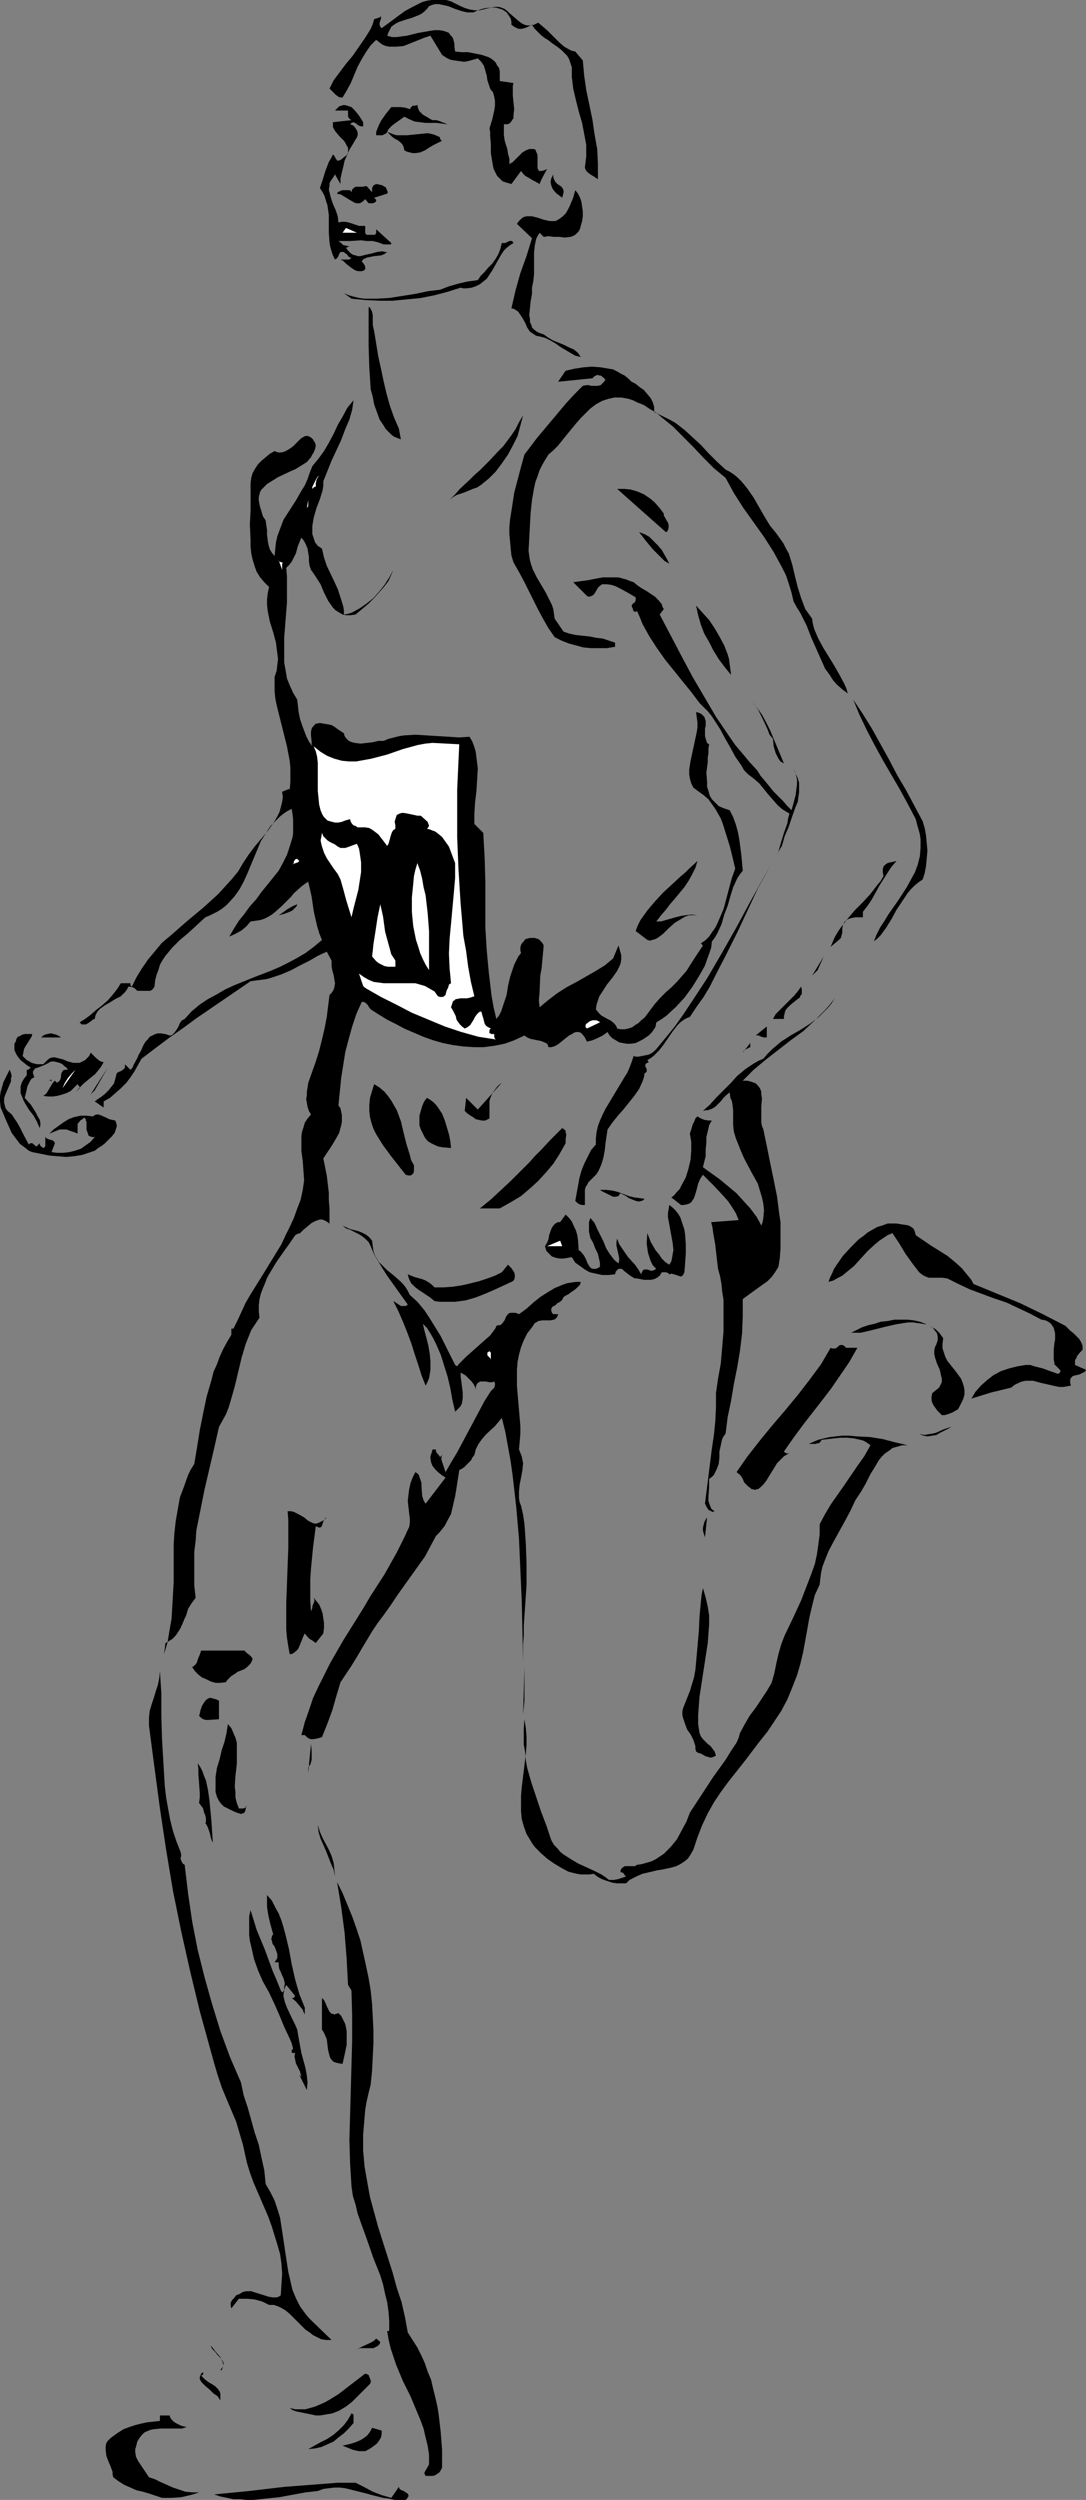 <?xml version="1.0" encoding="UTF-8" standalone="no"?>
<svg
   version="1.0"
   width="67.649mm"
   height="155.668mm"
   id="svg80"
   sodipodi:docname="T &amp; F - Runner 12.wmf"
   xmlns:inkscape="http://www.inkscape.org/namespaces/inkscape"
   xmlns:sodipodi="http://sodipodi.sourceforge.net/DTD/sodipodi-0.dtd"
   xmlns="http://www.w3.org/2000/svg"
   xmlns:svg="http://www.w3.org/2000/svg">
  <rect width="100%" height="100%" fill="#808080" stroke="none"/>
  <sodipodi:namedview
     id="namedview80"
     pagecolor="#ffffff"
     bordercolor="#000000"
     borderopacity="0.25"
     inkscape:showpageshadow="2"
     inkscape:pageopacity="0.0"
     inkscape:pagecheckerboard="0"
     inkscape:deskcolor="#d1d1d1"
     inkscape:document-units="mm" />
  <defs
     id="defs1">
    <pattern
       id="WMFhbasepattern"
       patternUnits="userSpaceOnUse"
       width="6"
       height="6"
       x="0"
       y="0" />
  </defs>
  <path
     style="fill:#000000;fill-opacity:1;fill-rule:evenodd;stroke:none"
     d="m 115.557,1.778 0.97,-0.162 h 0.808 l 0.646,0.162 0.808,0.323 0.646,0.485 0.485,0.485 1.131,0.97 1.131,0.97 0.646,0.485 0.646,0.323 0.646,0.162 h 0.808 l 0.808,-0.162 0.97,-0.485 0.97,0.808 1.131,0.97 1.939,1.939 0.97,0.97 1.131,0.97 1.131,0.646 0.646,0.323 0.808,0.162 1.778,2.101 0.323,3.555 0.485,3.393 1.455,6.948 0.485,3.393 0.646,3.555 0.162,3.393 v 1.939 1.778 l -0.97,-0.646 -0.808,-0.485 -0.808,-0.646 -0.323,-0.485 -0.162,-0.485 0.162,-1.293 0.162,-1.293 v -1.293 -1.454 l -0.485,-2.585 -0.485,-2.585 -0.808,-2.747 -0.646,-2.585 -0.646,-2.747 -0.323,-2.747 V 16.967 15.836 l -0.323,-0.97 -0.323,-0.97 -0.485,-0.808 -0.646,-0.646 -0.646,-0.646 -0.808,-0.646 -1.616,-1.131 -0.808,-0.646 -0.808,-0.485 -0.808,-0.646 -0.808,-0.808 -0.646,-0.646 -0.646,-0.97 -1.293,0.646 -0.485,0.162 -0.646,0.162 h -0.646 L 121.698,6.625 121.052,6.302 120.406,5.817 V 5.171 l -0.162,-0.808 -0.323,-0.485 -0.323,-0.485 -0.323,-0.485 -0.485,-0.323 -0.485,-0.323 -0.485,-0.162 -1.131,-0.323 h -1.293 l -1.293,0.162 -1.131,0.323 -0.808,0.323 -0.646,0.323 h -0.808 -0.808 l -1.293,-0.323 -1.455,-0.485 -1.616,-0.646 -1.455,-0.323 -0.808,-0.162 h -0.808 l -0.646,0.162 -0.808,0.323 -0.485,0.646 -0.646,0.646 -0.646,0.485 -0.646,0.323 -1.616,0.646 -1.616,0.485 -1.455,0.485 -0.646,0.323 -0.485,0.323 -0.646,0.485 -0.323,0.646 -0.323,0.646 -0.323,0.808 1.131,0.323 h 1.131 l 1.131,-0.162 1.293,-0.162 2.586,-0.646 2.748,-0.485 1.131,-0.162 h 1.131 l 0.97,0.162 0.97,0.323 0.323,0.162 0.323,0.485 0.323,0.323 0.323,0.485 0.162,0.646 0.162,0.646 v 0.808 l 0.162,0.97 1.455,0.162 h 1.616 l 1.616,0.323 1.616,0.323 1.455,0.485 0.646,0.323 0.646,0.485 0.485,0.485 0.323,0.646 0.485,0.646 0.162,0.808 v 2.262 l 3.232,0.485 -0.162,0.646 v 0.646 1.616 l 0.162,1.616 0.162,1.616 -0.162,1.454 v 0.646 l -0.323,0.485 -0.323,0.485 -0.323,0.323 -0.485,0.162 h -0.808 v 1.293 1.131 l 0.162,1.293 0.323,1.131 0.323,0.97 0.162,1.131 0.323,1.131 v 1.293 l 0.808,-0.485 0.646,-0.646 0.485,-0.485 0.646,-0.646 0.485,-0.485 0.808,-0.485 0.808,-0.323 h 0.485 0.485 l 0.485,0.162 0.162,0.485 0.162,0.323 0.162,0.485 v 1.131 0.97 0.97 l 0.162,0.323 0.162,0.323 h 0.323 0.323 l 0.646,-0.162 0.646,-0.323 -0.97,1.778 -0.485,0.97 -0.323,0.808 -1.131,-0.646 -0.646,-0.323 -0.485,-0.323 -1.131,-0.646 -0.485,-0.485 -0.485,-0.646 -2.263,3.07 -1.131,-0.323 -0.97,-0.323 -0.646,-0.646 -0.646,-0.646 -0.323,-0.646 -0.485,-0.97 -0.162,-0.808 -0.162,-0.97 -0.323,-1.939 v -2.101 l -0.162,-1.939 v -0.97 l -0.162,-0.808 0.646,-2.101 0.485,-2.101 0.162,-1.131 v -1.131 l -0.162,-0.97 -0.323,-1.131 -0.323,-0.323 -0.323,-0.485 -0.323,-0.97 -0.323,-0.97 -0.162,-1.131 -0.323,-1.131 -0.323,-1.131 -0.646,-0.97 -0.323,-0.323 -0.485,-0.485 -1.131,0.323 -1.131,0.323 -0.97,0.162 -1.131,-0.162 -1.131,-0.162 -0.97,-0.162 -0.97,-0.485 -0.97,-0.646 -2.748,-4.525 -1.455,0.485 -3.232,1.293 -1.616,0.646 -1.778,0.162 H 92.446 91.638 l -0.808,-0.162 -0.808,-0.323 -0.646,-0.485 -0.808,-0.646 -0.646,0.646 -0.646,0.646 -1.131,1.616 -0.97,1.616 -0.97,1.778 -0.808,1.939 -0.808,1.939 -0.97,1.778 -0.97,1.616 h -0.485 l -0.485,-0.162 -0.646,-0.485 -0.808,-0.808 -0.646,-0.646 0.97,-1.939 1.455,-1.939 1.455,-1.939 1.616,-1.939 L 84.526,10.988 85.981,8.888 87.274,6.787 87.759,5.656 88.082,4.525 89.536,4.04 V 3.878 h 0.162 v 0.162 0.323 l -0.162,0.485 -0.162,0.485 v 0.485 l 0.162,0.485 0.323,0.323 1.778,-1.293 1.939,-1.454 1.778,-1.293 L 97.456,1.454 98.425,0.97 99.395,0.485 100.527,0.162 101.658,0 h 0.97 1.131 1.293 l 1.131,0.323 2.263,1.131 1.131,0.485 1.131,0.323 1.131,0.162 h 1.131 l 1.293,-0.323 z"
     id="path1" />
  <path
     style="fill:#000000;fill-opacity:1;fill-rule:evenodd;stroke:none"
     d="m 85.496,28.763 v 0.97 H 85.011 L 84.526,29.571 84.203,29.41 83.88,29.086 83.557,28.925 83.233,28.763 82.749,28.925 l -0.162,0.162 -0.162,0.162 0.485,0.162 0.485,0.323 0.323,0.485 0.323,0.485 0.162,0.485 v 0.646 l -0.162,0.485 -0.323,0.485 -0.646,1.131 -0.808,1.293 -1.131,2.585 -0.323,1.454 -0.323,1.293 -0.323,1.454 v 1.293 l -1.293,-2.262 -0.485,0.808 -0.485,0.646 -0.323,0.646 v 0.646 l -0.162,0.808 0.162,0.646 0.323,1.293 0.485,1.454 0.646,1.454 0.485,1.454 0.162,1.454 0.808,-0.162 h 0.808 l 0.808,0.162 0.97,0.323 1.455,0.485 h 0.808 0.646 v 0.646 0.323 0.323 0.323 l 0.162,0.323 0.162,0.162 h 0.485 0.97 0.485 l 0.162,-0.162 0.162,-0.323 v -0.808 l 3.556,3.232 v 0.162 l -0.162,0.162 H 91.476 91.153 90.345 L 89.052,57.042 87.759,56.718 H 86.304 l -1.293,-0.162 -2.586,0.162 H 80.971 79.678 l 0.646,0.485 0.485,0.485 0.808,0.162 0.808,0.162 h -0.323 l -0.323,0.162 -0.323,0.162 0.485,0.646 0.646,0.646 0.485,0.323 0.646,0.162 0.485,0.162 h 0.646 l 1.293,-0.323 1.455,-0.323 1.131,-0.323 1.293,-0.162 0.646,0.162 h 0.485 l -0.646,0.485 -0.808,0.323 -1.616,0.162 -0.808,0.162 -0.808,0.162 -0.808,0.323 -0.323,0.323 -0.162,0.323 0.323,0.323 0.323,0.485 0.162,0.323 v 0.323 0.323 L 85.658,63.667 85.173,63.828 H 84.85 84.365 L 83.718,63.667 82.91,63.182 81.456,62.051 80.809,61.405 80.163,61.081 h 0.646 0.323 0.485 0.646 L 82.425,60.92 82.749,60.758 82.425,60.597 82.102,60.435 81.617,59.789 81.294,59.627 80.971,59.304 h -0.323 -0.485 l -0.323,0.485 -0.162,0.485 -0.323,0.485 -0.485,0.323 -0.485,-0.97 -0.323,-0.97 -0.323,-1.131 -0.162,-0.97 -0.162,-2.262 V 52.679 50.578 l -0.323,-2.262 -0.323,-0.97 -0.323,-1.131 -0.485,-0.97 -0.646,-0.97 0.646,-1.939 0.646,-2.101 0.808,-2.101 0.485,-0.808 0.485,-0.97 0.162,0.162 0.162,0.162 0.162,0.323 0.162,0.323 0.162,0.162 0.162,0.323 h 0.323 l 0.485,-0.162 0.808,-0.646 0.646,-0.485 0.323,-0.646 V 35.227 34.742 L 81.617,34.257 81.294,33.611 80.971,33.126 80.001,32.157 79.031,31.025 78.708,30.541 78.385,29.894 V 29.41 28.763 L 82.749,28.278 82.264,27.955 81.94,27.47 V 26.824 26.016 h -3.071 l 0.485,-0.485 0.485,-0.485 0.485,-0.162 0.485,-0.162 h 0.323 l 0.646,0.162 0.485,0.162 0.485,0.162 0.808,0.808 0.808,0.97 0.646,0.97 z"
     id="path2" />
  <path
     style="fill:#000000;fill-opacity:1;fill-rule:evenodd;stroke:none"
     d="m 101.819,28.278 h 0.646 0.323 l 0.97,0.323 0.323,0.162 0.485,0.162 0.808,0.323 -1.293,-0.162 -1.293,-0.162 h -1.293 -1.293 l -1.293,-0.162 -1.293,-0.162 -1.131,-0.485 -0.646,-0.323 -0.646,-0.323 -1.131,0.808 -1.131,0.808 -0.646,0.485 -0.485,0.485 -0.323,0.323 -0.323,0.646 0.808,0.323 0.808,0.323 0.646,0.162 h 0.808 1.616 l 1.616,-0.162 1.616,-0.162 1.616,-0.162 0.808,0.162 0.646,0.162 0.808,0.323 0.646,0.323 v 0.323 l 0.162,0.162 v 0.162 l 0.323,0.162 -0.97,0.485 -0.97,0.485 -1.131,0.646 -0.97,0.646 -1.131,0.485 -1.131,0.162 h -0.646 l -0.646,-0.162 -0.646,-0.162 -0.646,-0.323 -0.162,-0.808 -0.323,-0.646 -0.485,-0.485 -0.646,-0.485 -0.646,-0.323 -0.646,-0.485 -0.485,-0.485 -0.646,-0.646 -0.162,0.323 -0.323,0.162 -0.323,0.162 -0.323,0.162 h -1.455 v -0.808 l 0.323,-0.808 0.323,-0.808 0.485,-0.97 1.131,-1.616 1.293,-1.616 h 1.131 1.131 l 1.131,0.162 0.485,0.162 0.485,0.162 0.323,-0.485 0.323,-0.323 h 0.485 l 0.646,-0.162 0.162,0.808 0.323,0.646 0.485,0.485 0.323,0.323 1.131,0.646 0.485,0.323 z"
     id="path3" />
  <path
     style="fill:#000000;fill-opacity:1;fill-rule:evenodd;stroke:none"
     d="m 132.365,46.538 -0.646,-0.485 -0.646,-0.485 -0.485,-0.485 -0.485,-0.646 -0.323,-0.808 -0.162,-0.808 0.162,-0.808 0.485,-0.97 v 0.646 l 0.162,0.485 0.162,0.323 0.162,0.323 0.485,0.485 0.485,0.323 0.485,0.323 0.323,0.485 0.162,0.485 v 0.323 l -0.162,0.646 z"
     id="path4" />
  <path
     style="fill:#000000;fill-opacity:1;fill-rule:evenodd;stroke:none"
     d="m 91.153,45.569 -3.071,0.97 0.323,0.323 0.162,0.162 v 0.323 l -0.162,0.162 -0.162,0.162 -0.485,0.162 h -0.97 l -0.808,-0.97 -0.485,0.485 -0.485,0.323 -0.323,0.162 H 84.203 83.88 L 83.395,47.669 82.587,47.185 82.264,47.023 81.779,46.7 80.971,46.215 80.163,45.73 h -0.323 l -0.485,-0.162 0.162,-0.323 0.323,-0.162 0.323,-0.162 0.485,-0.162 h 0.808 0.97 l 0.323,0.485 0.162,-0.646 0.323,-0.323 0.485,-0.323 h 0.485 1.131 l 0.97,-0.162 1.293,1.454 v -0.646 -0.323 l 0.162,-0.323 0.162,-0.323 0.323,-0.162 0.323,-0.162 0.808,0.162 0.646,0.162 0.808,0.485 0.162,0.323 0.162,0.485 0.162,0.323 z"
     id="path5" />
  <path
     style="fill:#000000;fill-opacity:1;fill-rule:evenodd;stroke:none"
     d="m 136.729,53.163 -0.162,0.646 -0.323,0.646 -0.485,0.485 -0.323,0.323 -0.646,0.323 -0.485,0.162 -1.293,0.162 -1.293,-0.162 h -1.293 l -1.293,-0.162 -1.131,0.162 -0.97,-0.97 -0.485,0.808 -0.323,0.646 -0.162,0.808 -0.162,0.808 -0.162,1.616 v 1.616 3.393 l -0.162,1.616 -0.323,1.616 v 1.454 l -0.323,1.778 -0.162,1.616 -0.162,1.616 0.162,0.808 v 0.808 l 0.323,0.646 0.162,0.646 0.485,0.485 0.646,0.485 0.646,0.323 0.97,0.323 1.131,0.808 1.131,0.646 2.424,0.97 1.293,0.646 1.131,0.485 0.97,0.808 0.323,0.485 0.323,0.485 -1.293,-0.323 -1.131,-0.646 -2.424,-1.454 -1.131,-0.808 -1.131,-0.646 -1.293,-0.646 -1.293,-0.323 -0.808,-0.162 -0.485,-0.323 -0.485,-0.323 -0.485,-0.323 -0.646,-0.97 -0.485,-1.131 -0.646,-1.131 -0.646,-0.97 -0.323,-0.485 -0.485,-0.323 -0.485,-0.323 -0.646,-0.162 0.485,-2.101 0.485,-2.101 1.131,-4.04 1.455,-4.04 1.293,-4.201 -3.556,-3.393 0.485,-0.646 0.646,-0.646 0.485,-0.323 0.646,-0.162 h 0.646 0.646 l 1.293,0.323 1.455,0.485 1.455,0.323 h 0.646 0.646 l 0.646,-0.323 0.485,-0.323 0.646,-0.485 0.646,-0.646 0.485,-0.808 0.485,-0.97 0.808,-1.939 0.485,-1.778 0.646,0.808 0.485,0.97 0.323,0.97 0.162,1.131 0.162,1.131 v 1.131 l -0.162,1.131 z"
     id="path6" />
  <path
     style="fill:#ffffff;fill-opacity:1;fill-rule:evenodd;stroke:none"
     d="m 80.647,54.779 0.808,-1.131 2.586,1.131 z"
     id="path7" />
  <path
     style="fill:#000000;fill-opacity:1;fill-rule:evenodd;stroke:none"
     d="m 120.89,57.203 -0.808,0.485 -0.808,0.646 -0.646,0.646 -0.646,0.97 -2.101,3.717 -0.646,0.97 -0.646,0.97 -0.808,0.646 -0.808,0.646 -0.97,0.485 -0.97,0.323 -1.293,0.162 h -0.646 l -0.646,-0.162 -3.071,0.97 -3.071,0.808 -3.232,0.646 -3.232,0.323 -3.394,0.323 h -3.232 l -3.232,-0.162 -3.232,-0.323 -1.778,-1.293 1.131,0.485 1.131,0.323 1.293,0.323 1.293,0.162 h 1.455 1.293 l 3.071,-0.162 3.071,-0.485 3.071,-0.485 3.071,-0.646 2.748,-0.323 2.101,-0.808 2.263,-0.646 2.101,-0.485 2.424,-0.323 0.646,-0.97 0.97,-0.97 0.808,-0.97 0.97,-0.97 0.808,-1.131 0.646,-1.131 0.485,-1.293 0.323,-1.293 h 0.485 0.323 l 0.323,-0.162 0.323,-0.162 0.323,-0.162 h 0.323 0.323 z"
     id="path8" />
  <path
     style="fill:#000000;fill-opacity:1;fill-rule:evenodd;stroke:none"
     d="m 88.082,77.887 0.97,5.979 0.646,2.909 0.646,3.07 0.646,2.747 0.808,2.909 0.97,2.747 1.131,2.585 0.485,2.585 -0.808,-0.323 -0.808,-0.323 -0.646,-0.485 -0.646,-0.646 -0.646,-0.646 -0.485,-0.808 -0.97,-1.454 -0.646,-1.778 -0.646,-1.778 -0.323,-1.778 -0.485,-1.778 -0.323,-5.009 -0.162,-5.009 V 76.756 72.231 l 0.323,0.162 0.162,0.323 0.323,0.646 0.162,0.808 v 0.808 1.454 l 0.162,0.808 z"
     id="path9" />
  <path
     style="fill:#000000;fill-opacity:1;fill-rule:evenodd;stroke:none"
     d="m 154.022,96.955 1.293,0.646 1.293,0.646 1.293,0.646 1.131,0.646 2.101,1.616 1.939,1.778 1.939,1.778 1.778,1.939 1.939,1.939 2.101,1.939 0.97,0.485 0.97,0.646 0.97,0.808 0.808,0.808 0.808,0.97 0.646,0.808 1.455,2.101 1.293,2.262 1.293,2.262 1.293,2.101 0.808,0.97 0.646,0.808 0.808,1.131 0.808,1.131 0.646,1.293 0.646,1.131 0.808,2.585 0.646,2.747 0.646,2.585 0.808,2.585 0.485,1.293 0.485,1.293 0.808,1.131 0.808,1.131 0.162,1.131 0.323,1.293 0.485,1.131 0.485,1.131 1.131,2.101 1.293,2.101 1.293,2.101 1.293,2.262 1.131,2.101 0.485,1.131 0.323,1.131 -1.293,-0.97 -1.293,-1.131 -0.97,-1.131 -0.808,-1.293 -0.97,-1.293 -0.646,-1.454 -1.293,-2.909 -1.293,-2.909 -1.131,-2.909 -1.455,-2.909 -0.808,-1.293 -0.808,-1.454 -0.485,-2.101 -0.646,-2.101 -0.646,-1.939 -0.97,-1.939 -0.97,-1.778 -0.97,-1.778 -2.263,-3.555 -2.424,-3.393 -2.424,-3.393 -2.263,-3.555 -0.97,-1.778 -0.97,-1.778 -2.748,-2.262 -2.424,-2.424 -2.424,-2.585 -2.424,-2.424 -2.424,-2.424 -2.586,-2.101 -1.293,-1.131 -1.455,-0.808 -1.455,-0.97 -1.616,-0.646 -0.97,-0.485 -0.97,-0.323 -0.808,-0.162 -0.97,-0.162 h -0.808 -0.808 l -1.455,0.323 -1.455,0.485 -1.455,0.808 -1.293,0.97 -1.131,1.131 -1.131,1.131 -1.131,1.293 -2.263,2.747 -1.939,2.424 -1.131,1.131 -1.131,0.97 -0.808,1.293 -0.646,1.131 -0.646,1.293 -0.485,1.454 -0.485,1.293 -0.323,1.454 -0.485,2.747 -0.323,3.07 -0.162,2.909 -0.162,3.07 -0.162,2.909 0.162,1.293 0.162,0.97 0.323,1.131 0.323,0.97 0.97,1.939 2.101,3.555 0.97,1.939 0.485,0.97 0.323,0.97 0.162,1.131 0.162,1.131 2.101,3.07 1.455,0.485 1.616,0.323 3.071,0.323 1.616,0.323 1.455,0.162 1.455,0.485 1.455,0.485 v 0.97 l -1.939,0.323 h -1.939 -1.778 l -1.778,-0.162 -1.778,-0.485 -1.778,-0.485 -1.616,-0.646 -1.616,-0.808 -1.455,-2.101 -1.293,-2.262 -1.131,-2.101 -1.131,-2.262 -2.263,-4.525 -1.131,-2.101 -1.293,-2.262 -0.485,-1.616 -0.162,-1.616 -0.162,-1.778 -0.162,-1.616 v -1.616 l 0.162,-1.778 0.485,-3.07 0.485,-3.232 0.808,-3.07 0.808,-3.07 0.808,-2.909 3.071,-4.04 3.394,-4.04 3.394,-4.04 1.939,-2.101 1.939,-1.939 0.808,-0.162 h 0.646 l 0.485,0.162 h 0.323 0.646 0.646 l 0.646,-0.162 0.485,-0.485 0.323,-0.323 0.323,-0.485 -0.323,-0.323 -0.323,-0.323 -0.485,-0.323 h -0.323 l -0.323,-0.162 -0.485,0.162 -0.323,0.162 -0.485,0.485 -8.081,0.808 1.778,-2.585 2.101,-0.485 2.101,-0.323 1.939,-0.162 2.101,0.162 1.939,0.323 0.97,0.162 0.97,0.485 0.808,0.485 0.97,0.485 0.808,0.646 0.808,0.808 0.97,0.485 0.97,0.808 0.97,0.646 0.808,0.97 0.808,0.97 0.485,0.97 0.323,1.131 v 0.485 z"
     id="path10" />
  <path
     style="fill:#000000;fill-opacity:1;fill-rule:evenodd;stroke:none"
     d="m 76.122,113.275 v 0.97 l -0.162,1.131 -0.646,2.101 -0.808,2.101 -0.646,2.262 -0.162,0.97 -0.162,0.97 v 1.131 0.808 l 0.323,0.97 0.323,0.97 0.646,0.808 0.97,0.646 0.485,2.101 0.646,1.939 1.778,3.717 0.808,1.778 0.646,1.939 0.646,2.101 0.162,0.97 v 0.97 l 0.97,-0.162 0.97,-0.323 1.778,-0.97 1.616,-1.131 1.616,-1.293 1.293,-1.454 1.293,-1.616 1.131,-1.778 0.97,-1.778 -0.485,1.131 -0.646,1.454 -0.97,1.293 -1.131,1.293 -1.293,1.454 -1.293,1.293 -3.071,2.585 -1.131,0.162 h -1.131 l -0.808,-0.162 -0.808,-0.485 -0.808,-0.485 -0.646,-0.646 -1.131,-1.616 -0.97,-1.939 -0.808,-1.939 -1.131,-1.778 -0.646,-0.97 -0.485,-0.646 -0.323,-0.97 -0.162,-1.131 v -0.97 l -0.323,-1.939 -0.323,-0.808 -0.485,-0.97 -0.646,-0.808 -0.808,1.939 -0.485,1.778 -0.485,0.97 -0.485,0.97 -0.646,0.808 -0.646,0.646 0.162,2.101 v 1.939 2.101 2.101 l -0.323,4.04 -0.162,2.101 -0.162,1.939 v 2.101 1.939 1.939 l 0.323,1.778 0.323,1.939 0.646,1.616 0.808,1.778 0.97,1.616 0.162,1.454 0.162,1.454 0.323,1.616 0.485,1.454 0.485,1.293 0.485,1.293 0.646,1.293 0.808,1.131 -0.162,-0.485 v -0.646 l -0.162,-1.454 v -0.808 l 0.162,-0.808 0.323,-0.485 0.646,-0.646 0.97,-0.162 0.97,0.162 0.97,0.162 0.808,0.162 0.808,0.485 0.646,0.485 1.455,0.97 0.162,0.646 0.323,0.485 0.485,0.485 0.485,0.323 0.485,0.162 0.646,0.162 1.293,0.162 1.455,-0.162 1.455,-0.162 1.293,-0.323 h 1.293 l 1.131,-0.485 1.293,-0.323 1.293,-0.323 1.131,-0.162 2.586,-0.162 2.586,0.162 2.586,0.162 2.748,0.162 2.424,0.162 2.424,-0.162 0.646,1.131 0.485,1.293 0.323,1.131 0.162,1.293 0.162,1.293 0.162,1.293 -0.162,2.747 -0.162,2.585 -0.323,2.747 -0.162,2.585 v 2.424 l 2.101,2.101 0.162,3.07 0.162,2.909 0.162,5.656 v 5.332 5.333 l 0.323,5.333 0.485,5.171 0.323,2.747 0.323,2.747 0.485,2.747 0.646,2.747 0.646,-0.808 0.485,-0.97 0.323,-0.97 0.323,-0.97 0.646,-1.939 0.323,-2.101 0.485,-2.101 0.646,-1.939 0.323,-0.97 0.97,-1.939 0.646,-0.808 -0.162,-0.646 v -0.646 l 0.162,-0.646 0.323,-0.485 0.323,-0.323 0.323,-0.485 0.485,-0.162 0.646,-0.162 h 0.485 0.646 l 0.485,0.162 0.485,0.162 0.323,0.323 0.323,0.323 0.323,0.485 0.162,0.323 -0.162,1.778 -0.162,1.778 -0.162,1.778 -0.323,1.778 -0.162,3.878 -0.162,1.939 0.162,1.616 0.97,-0.808 0.97,-0.808 2.101,-1.616 2.263,-1.454 2.424,-1.293 2.263,-1.293 2.263,-1.293 2.101,-1.293 1.939,-1.616 1.293,-3.07 0.323,1.131 0.323,1.131 v 0.97 l -0.162,0.97 -0.323,0.808 -0.485,0.97 -1.131,1.616 -1.293,1.616 -1.131,1.778 -0.646,0.97 -0.323,0.97 -0.323,0.97 -0.162,1.131 0.646,0.808 0.646,0.646 1.455,0.808 0.646,0.323 0.646,0.485 0.485,0.485 0.323,0.485 0.162,0.485 0.808,0.162 h 0.97 l 0.808,-0.162 0.97,-0.323 0.646,-0.485 0.808,-0.485 0.646,-0.646 0.808,-0.646 2.424,-3.232 1.293,-1.454 0.646,-0.646 0.646,-0.646 1.293,-1.131 1.293,-1.293 1.131,-1.293 1.131,-1.293 1.939,-3.07 1.939,-2.909 -0.485,-0.485 1.131,-0.808 0.808,-0.808 0.646,-0.97 0.808,-1.131 0.485,-0.97 0.485,-1.131 0.97,-2.262 1.293,-4.848 0.646,-2.424 0.808,-2.262 -0.646,-2.747 -0.646,-2.585 -0.808,-2.585 -0.808,-2.585 -0.485,-1.293 -0.646,-1.131 -0.646,-1.131 -0.808,-1.131 -0.808,-1.131 -1.131,-0.97 -1.131,-0.808 -1.293,-0.97 -0.485,-0.97 -0.323,-1.131 -0.162,-0.97 v -1.131 l 0.162,-1.131 0.162,-0.97 0.485,-2.262 0.485,-2.262 0.485,-2.262 0.162,-1.131 v -1.131 l -0.162,-1.131 -0.162,-1.293 0.646,0.162 0.646,0.323 0.323,0.323 0.323,0.323 0.162,0.485 0.162,0.485 v 1.131 l -0.162,0.646 v 1.778 l 0.162,0.646 0.162,0.485 0.162,0.485 0.485,0.323 -0.162,0.97 v 0.485 0.646 l -0.162,0.97 v 1.131 l -0.323,2.424 0.162,2.262 v 1.131 l 0.323,0.97 0.323,1.131 0.485,0.808 0.808,0.808 0.808,0.808 1.131,0.485 1.455,0.485 0.808,1.616 0.646,1.778 0.485,1.778 0.323,1.778 0.485,3.717 0.162,1.778 0.162,1.778 -0.646,0.808 -0.646,0.97 -0.97,2.101 -0.646,2.101 -0.646,2.262 -0.808,2.101 -0.646,2.262 -0.97,2.101 -0.646,1.131 -0.646,0.808 -0.162,1.454 -0.485,1.454 -0.485,1.293 -0.485,1.454 -1.455,2.585 -1.616,2.585 -1.778,2.424 -1.939,2.101 -2.263,2.101 -1.131,0.808 -1.293,0.808 -0.162,0.97 -0.485,0.808 -0.485,0.646 -0.646,0.646 -1.455,0.97 -1.616,0.808 -1.131,0.162 h -0.97 l -0.97,-0.162 -0.808,-0.162 -0.808,-0.485 -0.808,-0.485 -0.646,-0.646 -0.485,-0.808 -1.131,0.808 -1.293,0.646 -1.131,0.485 -1.293,0.323 -0.485,-0.97 -0.485,-0.646 -0.485,-0.485 -0.485,-0.162 h -0.646 l -0.485,0.162 -0.485,0.323 -0.646,0.323 -2.424,1.939 -0.485,0.323 -0.646,0.323 -0.646,0.162 h -0.646 l -0.162,-0.485 -0.162,-0.323 -0.646,-0.323 -0.808,-0.323 -0.808,-0.162 -0.808,-0.162 -0.808,-0.162 -0.808,-0.323 -0.646,-0.485 -2.424,1.131 -2.263,0.808 -2.424,0.485 -2.424,0.323 h -2.424 l -2.424,-0.162 -2.424,-0.323 -2.424,-0.485 -2.263,-0.646 -2.263,-0.808 -2.263,-0.97 -2.263,-0.97 -2.101,-1.131 -1.939,-0.97 -2.101,-1.293 -1.778,-1.131 -0.485,-0.646 -0.162,-0.323 -0.485,-0.485 -0.162,-0.162 -0.485,-0.162 h -0.323 l -1.293,2.909 -0.97,2.909 -0.808,2.909 -0.808,3.07 -0.485,3.07 -0.485,3.07 -0.323,3.232 -0.323,3.232 0.485,0.646 0.162,0.808 0.162,0.808 v 0.808 0.808 l -0.162,0.808 -0.485,1.778 -0.808,1.454 -0.97,1.616 -0.97,1.454 -0.97,1.454 0.808,4.04 0.485,4.04 v 1.778 l 0.162,1.939 v 1.778 1.778 l -0.646,-0.485 -0.646,-0.323 -0.485,-0.162 h -0.485 l -0.485,0.162 -0.485,0.162 -0.97,0.485 -0.97,0.808 -0.97,0.808 -0.808,0.808 -0.646,0.162 -0.485,0.323 -1.455,2.101 -1.616,2.262 -1.455,2.101 -1.455,2.424 -0.646,1.131 -0.485,1.293 -0.485,1.131 -0.485,1.293 -0.323,1.293 -0.162,1.454 v 1.454 l 0.162,1.454 -0.97,1.454 -0.97,1.454 -0.646,1.616 -0.646,1.616 -0.485,1.616 -0.485,1.616 -1.616,6.787 -0.97,3.393 -0.485,1.616 -0.646,1.616 -0.808,1.454 -0.808,1.454 -1.131,5.009 -1.131,4.848 -1.131,4.848 -0.97,4.848 -0.97,4.848 -0.162,2.424 -0.323,2.585 v 2.585 2.585 2.747 l 0.323,2.909 -0.485,0.646 -0.485,0.646 -0.808,1.293 -0.485,1.616 -0.323,0.646 -0.323,0.808 -0.646,1.454 -0.808,1.293 -0.485,0.646 -0.646,0.646 -0.808,0.485 -0.808,0.485 -0.323,2.585 0.808,-2.747 0.485,-2.909 0.485,-2.747 0.162,-2.909 0.323,-5.656 v -5.817 -2.909 l 0.162,-2.747 0.323,-2.909 0.485,-2.747 0.485,-2.747 0.97,-2.585 0.97,-2.747 0.646,-1.293 0.808,-1.293 0.646,-3.878 0.646,-4.04 0.808,-4.04 0.808,-3.878 1.131,-3.878 0.485,-1.939 0.808,-1.778 0.646,-1.778 0.808,-1.778 0.97,-1.778 0.97,-1.616 v -1.454 h 0.485 l 0.97,-1.939 0.97,-2.101 0.97,-2.101 1.131,-1.939 2.424,-3.878 4.849,-7.918 0.97,-2.101 0.97,-1.939 0.97,-2.101 0.808,-2.262 0.808,-2.101 0.485,-2.262 0.162,-1.131 0.162,-1.131 -0.162,-2.262 -0.162,-2.262 -0.323,-2.424 v -2.262 -1.131 l 0.162,-1.131 0.323,-0.97 0.323,-1.131 0.646,-0.97 0.808,-0.97 -0.485,-0.808 -0.323,-0.97 -0.162,-0.97 -0.162,-0.808 0.162,-0.97 v -0.808 l 0.323,-2.101 1.778,-5.009 0.808,-2.585 0.646,-2.585 0.646,-2.747 0.485,-2.585 0.323,-2.585 0.323,-2.585 0.485,-0.485 0.323,-0.485 0.162,-0.323 0.162,-0.485 0.162,-0.97 -0.162,-0.97 -0.162,-0.97 -0.323,-1.131 -0.162,-0.97 v -1.293 l -1.131,-2.101 -2.101,0.97 -1.939,1.131 -2.263,1.131 -2.101,1.131 -2.263,0.97 -2.424,0.808 -1.131,0.323 -1.293,0.162 -1.293,0.162 -1.131,0.162 -12.768,8.726 -3.071,2.262 -3.232,2.262 -3.232,2.424 -3.394,2.585 -0.808,1.454 -0.808,1.454 -0.97,1.454 -0.97,1.293 -1.293,1.293 -1.293,1.131 -1.293,1.131 -1.455,0.808 v 1.454 l -2.101,-1.454 0.646,-0.485 0.97,-0.646 0.808,-0.646 0.808,-0.808 0.646,-0.808 0.646,-0.808 0.323,-1.131 0.323,-1.293 0.485,-0.323 0.485,-0.162 0.485,-0.323 0.485,-0.485 v -0.808 l 1.293,1.293 0.485,-0.485 0.323,-0.808 0.808,-1.454 0.323,-0.808 0.485,-0.808 0.646,-1.454 0.485,-0.808 0.485,-0.485 0.485,-0.646 0.646,-0.323 0.646,-0.323 0.646,-0.162 h 0.808 l 0.97,0.162 0.485,0.162 0.485,0.162 h 0.323 l 0.323,-0.162 0.485,-0.485 0.485,-0.646 0.485,-0.808 0.323,-0.808 0.485,-0.646 0.323,-0.162 0.323,-0.162 1.616,-1.778 1.939,-1.616 1.939,-1.293 2.101,-1.131 1.939,-1.131 2.101,-0.97 4.364,-1.778 4.202,-1.616 2.263,-0.97 1.939,-0.97 2.101,-1.131 1.939,-1.131 1.939,-1.454 1.939,-1.616 -0.646,-1.616 -0.485,-1.616 -0.808,-3.555 -0.485,-3.393 -0.808,-3.555 -0.97,0.646 -0.808,0.646 -1.616,1.454 -0.646,0.808 -0.808,0.808 -1.455,1.454 -1.455,1.293 -0.808,0.646 -0.808,0.485 -0.97,0.485 -0.97,0.323 -1.131,0.162 -1.131,0.162 -0.97,1.131 -1.131,0.97 -1.455,0.808 -1.455,0.646 1.131,-1.939 1.131,-1.778 1.293,-1.616 1.293,-1.778 1.455,-1.616 1.293,-1.778 2.748,-3.393 1.293,-1.616 0.97,-1.778 0.97,-1.939 0.646,-1.939 0.646,-2.101 0.162,-0.97 v -1.131 -2.262 l -0.162,-1.293 -0.162,-1.131 -0.97,0.485 -0.97,0.646 -0.808,0.646 -0.808,0.808 -1.455,1.454 -1.131,1.778 -1.131,1.778 -0.808,1.939 -1.616,3.878 -0.808,1.939 -0.808,1.778 -0.97,1.778 -1.131,1.616 -1.455,1.616 -0.646,0.646 -0.808,0.646 -0.97,0.646 -0.97,0.485 -0.97,0.485 -1.131,0.485 -2.101,1.939 -1.939,1.778 -1.939,1.616 -1.778,1.778 -0.808,0.97 -0.808,0.97 -0.646,0.97 -0.646,1.131 -0.323,1.131 -0.485,1.293 -0.323,1.293 -0.162,1.454 -0.323,0.485 -0.323,0.323 -0.485,0.162 h -0.646 -0.485 -0.646 -0.485 -0.646 l -0.485,-0.485 -0.485,-0.323 -0.646,-0.162 H 30.223 l -0.323,0.646 -0.485,0.646 -0.485,0.485 -0.485,0.485 -1.293,0.646 -1.293,0.808 -1.131,0.646 -1.131,0.808 -0.485,0.485 -0.323,0.485 -0.323,0.646 -0.162,0.808 -0.485,0.162 -0.323,0.323 -0.97,0.646 -0.323,0.162 h -0.485 -0.485 l -0.485,-0.485 1.293,-0.808 1.293,-0.97 1.293,-1.131 1.455,-1.131 1.293,-1.131 1.131,-1.293 1.131,-1.454 0.808,-1.293 h 2.263 v 0.323 0.162 l 0.323,0.323 1.131,-2.262 1.293,-2.101 1.455,-2.101 1.616,-1.939 1.616,-1.939 1.939,-1.616 3.879,-3.393 3.879,-3.232 1.778,-1.616 1.778,-1.616 1.616,-1.778 1.616,-1.778 1.455,-1.778 1.131,-1.939 0.646,-0.97 0.646,-0.97 1.455,-1.939 1.616,-1.939 1.616,-1.939 1.455,-2.101 0.646,-1.131 0.485,-0.97 0.323,-1.131 0.323,-1.293 0.162,-1.131 -0.162,-1.293 0.485,-0.162 0.323,-0.162 0.485,-0.162 0.162,-0.162 0.323,0.162 0.162,-1.778 v -1.616 -1.778 l -0.162,-1.616 -0.646,-3.393 -0.808,-3.232 -0.808,-3.232 -0.808,-3.232 -0.323,-1.616 -0.162,-1.778 v -1.616 -1.616 l 0.485,-1.454 0.162,-1.454 0.162,-1.293 -0.162,-1.293 -0.162,-1.293 -0.162,-1.293 -0.646,-2.424 -0.808,-2.585 -0.485,-2.424 -0.162,-1.454 v -1.293 l 0.162,-1.454 0.323,-1.454 -1.131,-1.131 -0.97,-1.131 -0.808,-1.293 -0.485,-1.293 -0.485,-1.616 -0.323,-1.454 -0.162,-1.616 v -1.616 l -0.162,-3.555 0.162,-3.232 v -3.393 -1.616 -1.454 l 0.162,-1.293 0.323,-1.131 0.646,-1.131 0.646,-0.97 0.808,-0.808 0.97,-0.808 0.97,-0.808 1.131,-0.646 0.808,0.323 h 0.808 l 0.646,-0.162 0.646,-0.323 0.808,-0.485 0.646,-0.485 1.131,-1.131 0.646,-0.646 0.485,-0.323 0.646,-0.323 h 0.485 l 0.485,0.162 0.485,0.323 0.323,0.323 0.162,0.323 0.323,0.485 0.162,0.646 -0.162,0.808 -0.323,0.808 -0.323,0.485 -0.323,0.646 -0.97,1.131 -1.293,0.808 -1.293,0.808 -1.455,0.646 -2.748,1.293 -1.293,0.808 -1.293,0.808 -0.808,0.808 -0.485,0.485 -0.323,0.485 -0.162,0.646 -0.162,0.646 v 0.808 l 0.162,0.808 0.162,0.808 0.323,0.97 0.323,1.131 0.646,0.97 0.162,1.131 0.162,1.131 v 1.131 l 0.162,1.293 0.162,0.97 0.323,1.131 0.485,0.808 0.646,0.808 0.162,-1.616 0.162,-1.616 0.323,-1.454 0.485,-1.293 0.485,-1.293 0.485,-1.293 1.455,-2.262 1.455,-2.262 1.293,-2.262 0.808,-1.293 0.646,-1.454 0.485,-1.454 0.646,-1.616 0.646,-0.808 0.808,-0.97 1.293,-1.778 1.131,-1.939 1.131,-2.101 0.97,-2.101 1.131,-1.939 1.131,-2.101 1.455,-1.778 -0.162,1.131 -0.162,1.131 -0.646,2.262 -0.97,2.262 -0.97,2.585 -2.263,4.848 -0.97,2.424 z"
     id="path11" />
  <path
     style="fill:#000000;fill-opacity:1;fill-rule:evenodd;stroke:none"
     d="m 113.294,114.083 -0.97,0.646 -0.97,0.323 -1.939,0.808 -1.939,0.646 -0.808,0.485 -0.808,0.646 1.293,-1.293 1.131,-1.293 2.424,-2.262 1.131,-1.131 1.131,-0.97 2.263,-2.262 2.101,-2.262 1.131,-1.131 0.97,-1.293 0.97,-1.293 0.97,-1.454 0.808,-1.616 0.97,-1.616 -0.646,2.424 -0.646,2.424 -1.131,2.262 -1.131,2.101 -1.455,2.101 -1.455,1.939 -1.616,1.616 z"
     id="path12" />
  <path
     style="fill:#ffffff;fill-opacity:1;fill-rule:evenodd;stroke:none"
     d="m 75.314,111.983 -0.323,0.162 -0.162,0.162 -0.323,0.646 -0.162,0.808 v 0.808 h -0.323 l -0.162,0.162 -0.162,0.162 -0.162,0.162 v -0.162 -0.323 l 0.162,-0.323 0.323,-0.646 0.485,-0.97 0.323,-0.485 z"
     id="path13" />
  <path
     style="fill:#000000;fill-opacity:1;fill-rule:evenodd;stroke:none"
     d="m 156.285,120.87 v 0.485 l 0.323,0.485 0.323,0.646 0.323,0.485 0.162,0.646 v 0.646 l -0.162,0.485 -0.162,0.323 -0.323,0.162 -5.657,-5.009 -2.909,-2.585 -2.909,-2.585 h 1.616 l 1.616,0.162 1.616,0.485 1.455,0.646 1.455,0.97 1.131,0.97 1.131,1.293 z"
     id="path14" />
  <path
     style="fill:#ffffff;fill-opacity:1;fill-rule:evenodd;stroke:none"
     d="m 72.243,119.577 0.323,-1.939 v 1.454 z"
     id="path15" />
  <path
     style="fill:#000000;fill-opacity:1;fill-rule:evenodd;stroke:none"
     d="m 157.578,132.666 -1.131,-0.646 -0.97,-0.97 -1.778,-1.778 -0.808,-0.97 -0.808,-0.97 -1.616,-2.101 1.293,0.485 1.131,0.646 0.97,0.97 0.97,0.97 0.97,1.131 0.646,1.131 0.646,1.131 z"
     id="path16" />
  <path
     style="fill:#ffffff;fill-opacity:1;fill-rule:evenodd;stroke:none"
     d="m 66.425,132.666 v 1.454 l -0.808,-2.262 v 0.162 l 0.162,0.162 0.485,0.162 h 0.162 l 0.162,0.162 z"
     id="path17" />
  <path
     style="fill:#000000;fill-opacity:1;fill-rule:evenodd;stroke:none"
     d="m 156.285,143.331 -0.97,1.293 5.172,9.857 2.586,4.848 2.748,4.686 2.748,4.686 3.071,4.525 1.455,2.101 1.778,2.101 1.616,1.939 1.778,1.939 0.808,1.293 0.97,1.131 2.101,2.585 2.263,2.262 0.97,1.131 0.97,0.97 0.323,-1.131 0.646,-2.424 0.162,-1.293 0.162,-1.293 v -1.131 l -0.323,-1.293 -0.162,-0.485 -0.323,-0.646 0.485,1.131 0.485,0.97 0.323,1.131 v 1.131 1.131 l -0.162,1.131 -0.162,1.131 -0.485,1.131 -0.808,2.262 -0.808,2.424 -0.97,2.262 -0.646,2.262 -1.455,2.424 -1.455,2.585 -2.748,5.009 -2.424,5.171 -2.424,5.171 -2.586,5.171 -2.586,5.009 -1.293,2.585 -1.455,2.424 -1.616,2.262 -1.616,2.424 -0.808,0.323 -0.808,0.485 -0.646,0.485 -0.646,0.646 -1.131,1.454 -2.101,3.07 -1.131,1.454 -0.646,0.646 -0.646,0.646 -0.646,0.485 -0.808,0.485 0.323,0.485 -0.323,0.162 -0.323,0.162 -0.162,0.323 v 0.323 l 0.162,0.323 0.162,0.323 v 0.323 0.323 l -0.162,0.162 -0.323,0.162 -0.162,0.97 -0.323,0.97 -0.808,1.778 -1.131,1.616 -1.293,1.616 -1.293,1.616 -1.293,1.454 -1.293,1.616 -1.131,1.616 -0.485,3.232 -0.162,1.616 -0.323,1.778 -0.485,1.616 -0.646,1.454 -0.485,0.808 -0.646,0.646 -0.646,0.646 -0.646,0.646 -0.323,0.646 -0.323,0.485 -0.162,0.646 v 0.808 1.293 1.454 h -0.646 l -0.646,-0.162 -0.485,-0.323 -0.485,-0.485 0.646,-3.555 0.323,-1.778 0.485,-1.778 0.646,-1.616 0.808,-1.616 0.808,-1.616 1.131,-1.293 v -1.454 l 0.162,-1.454 0.323,-1.454 0.485,-1.293 0.646,-1.454 0.646,-1.293 1.455,-2.424 1.455,-2.424 1.455,-2.424 0.808,-1.293 0.485,-1.131 0.485,-1.293 0.485,-1.454 0.485,0.162 h 0.646 l 0.808,-0.162 0.808,-0.162 0.808,-0.162 0.646,-0.323 0.646,-0.485 0.485,-0.485 2.263,-2.747 2.101,-2.585 1.939,-2.747 1.939,-2.909 3.717,-5.656 3.394,-5.817 3.394,-5.979 3.232,-5.979 3.394,-6.14 3.394,-5.979 0.646,-2.262 0.646,-2.101 0.808,-2.262 0.162,-1.131 0.323,-1.131 -0.808,-0.485 -0.808,-0.485 -1.131,-0.97 -1.131,-1.293 -1.131,-1.293 -2.101,-2.585 -1.293,-1.131 -1.293,-0.97 -0.97,-0.97 -0.646,-1.131 -1.455,-2.101 -1.131,-2.101 -1.293,-2.262 -1.131,-2.101 -1.455,-2.262 -0.646,-0.97 -0.808,-0.97 -0.97,-0.97 -0.97,-0.97 -1.939,-2.585 -2.101,-2.585 -4.04,-5.009 -1.939,-2.747 -1.778,-2.747 -0.808,-1.454 -0.808,-1.454 -0.646,-1.616 -0.646,-1.454 -0.323,0.162 h -0.323 l -0.162,-0.162 -0.162,-0.323 v -0.162 l -0.162,-0.323 -0.162,-0.485 0.323,-0.485 0.323,-0.162 0.162,-0.162 0.162,-0.485 v -0.323 -0.323 l -1.939,-1.131 -1.778,-0.97 -0.97,-0.485 -0.97,-0.323 -1.131,-0.162 h -1.131 l -0.646,0.485 -0.323,0.323 -0.646,1.131 -0.323,0.485 -0.485,0.323 -0.485,0.162 h -0.323 l -0.323,-0.162 -3.232,-3.232 3.556,-0.485 1.616,-0.323 1.778,-0.323 h 1.778 1.939 l 1.778,0.485 0.808,0.323 0.97,0.323 0.97,0.808 0.97,0.646 1.131,0.646 0.97,0.646 0.97,0.646 0.808,0.808 0.808,0.97 0.162,0.646 z"
     id="path18" />
  <path
     style="fill:#000000;fill-opacity:1;fill-rule:evenodd;stroke:none"
     d="m 172.123,158.844 -1.455,-1.778 -1.455,-1.939 -1.293,-2.101 -0.97,-1.939 -1.131,-1.939 -0.808,-2.101 -0.646,-2.262 -0.485,-2.262 1.455,1.616 1.616,1.778 1.293,1.939 1.131,1.939 1.131,2.101 0.808,2.101 0.323,1.131 0.162,1.293 0.162,1.131 z"
     id="path19" />
  <path
     style="fill:#000000;fill-opacity:1;fill-rule:evenodd;stroke:none"
     d="m 170.83,148.664 2.263,2.262 z"
     id="path20" />
  <path
     style="fill:#000000;fill-opacity:1;fill-rule:evenodd;stroke:none"
     d="m 217.215,193.263 0.485,1.616 0.323,1.778 0.162,1.778 0.162,1.778 -0.162,1.778 -0.162,1.778 -0.323,1.778 -0.485,1.454 -0.97,0.646 -0.97,0.808 -0.808,0.808 -0.808,0.97 -1.293,1.939 -1.293,1.939 -1.131,2.101 -1.293,2.101 -1.293,1.778 -0.808,0.808 -0.808,0.646 0.646,-1.616 0.808,-1.616 0.97,-1.454 0.97,-1.616 2.263,-3.232 2.101,-3.232 0.97,-1.778 0.97,-1.778 0.646,-1.778 0.485,-1.939 0.162,-1.939 v -1.131 -0.97 l -0.162,-1.131 -0.323,-1.131 -0.323,-1.131 -0.323,-1.293 -1.778,-3.393 -1.939,-3.555 -4.04,-6.948 -1.939,-3.555 -1.778,-3.393 -1.778,-3.717 -1.455,-3.555 2.263,3.393 2.101,3.393 4.04,7.272 1.939,3.717 2.101,3.555 z"
     id="path21" />
  <path
     style="fill:#000000;fill-opacity:1;fill-rule:evenodd;stroke:none"
     d="m 184.568,179.689 -0.808,-0.485 -0.485,-0.646 -0.323,-0.646 -0.323,-0.646 -0.485,-1.616 -0.162,-1.778 -0.808,-0.97 -0.485,-1.293 -1.131,-2.424 -1.131,-2.262 -0.646,-0.97 -0.808,-0.97 1.293,1.616 1.131,1.616 0.97,1.778 0.97,1.939 1.616,3.878 z"
     id="path22" />
  <path
     style="fill:#ffffff;fill-opacity:1;fill-rule:evenodd;stroke:none"
     d="m 108.123,175.165 -0.162,3.555 -0.162,3.555 -0.162,3.555 v 3.717 7.595 l 0.323,7.756 0.485,7.756 0.323,3.717 0.323,3.878 0.646,3.555 0.485,3.717 0.646,3.555 0.808,3.393 -0.97,0.323 -0.808,0.162 h -1.616 l -0.646,0.162 h -0.323 l -0.323,0.323 -0.323,0.162 -0.162,0.485 -0.162,0.485 -0.162,0.485 0.485,0.808 0.323,0.646 0.323,0.646 0.162,0.808 0.323,0.485 0.485,0.646 0.485,0.485 0.646,0.485 0.646,-0.323 0.646,-0.485 0.808,-1.293 0.323,-0.646 0.485,-0.646 0.485,-0.485 0.485,-0.162 0.162,0.485 0.162,0.646 0.162,0.485 0.162,0.646 0.162,0.646 0.323,0.485 0.485,0.323 0.646,0.323 -0.323,0.323 v 0.323 0.162 0.323 h 0.162 l 0.323,0.162 h 0.646 v 0.323 0.323 l 0.162,0.485 0.323,0.162 -2.101,-0.323 -2.101,-0.323 -4.04,-1.131 -3.879,-1.293 -3.879,-1.616 -3.879,-1.616 -3.717,-1.939 -3.556,-1.778 -3.394,-1.939 -0.485,-0.323 -0.323,-0.323 -0.162,-0.485 -0.162,-0.485 -0.323,-0.97 -0.323,-0.97 1.131,0.808 1.131,0.646 1.131,0.485 1.131,0.162 1.293,0.162 h 1.131 2.586 2.424 1.293 l 1.131,0.323 1.131,0.323 1.131,0.646 1.131,0.646 0.808,1.131 0.485,0.162 h 0.323 0.323 l 0.323,-0.162 0.323,-0.323 0.162,-0.646 0.162,-0.485 0.323,-0.646 0.162,-0.646 0.485,-0.323 -0.162,-1.778 -0.162,-1.616 -0.162,-3.555 0.162,-3.555 0.323,-3.393 0.323,-3.555 0.323,-3.555 0.323,-3.717 v -3.555 l -0.97,-2.585 -0.485,-1.293 -0.808,-1.131 -0.808,-1.131 -0.97,-0.808 -0.646,-0.485 -0.485,-0.162 -0.808,-0.323 -0.646,-0.162 0.323,-0.323 0.162,-0.485 -0.162,-0.323 -0.162,-0.485 -1.616,-1.454 h -0.808 l -2.263,-0.485 -0.97,-0.162 h -0.485 l -0.485,0.162 -0.323,0.162 -0.323,0.162 -0.162,0.485 -0.162,0.485 -0.162,0.646 0.162,0.808 v 0.808 l -0.485,0.323 -0.323,0.485 -0.162,0.485 -0.162,0.485 -0.162,0.646 -0.323,1.131 -0.323,0.485 -0.485,-0.646 -0.485,-0.646 -1.131,-1.454 -0.646,-0.485 -0.646,-0.485 -0.808,-0.485 -0.97,-0.162 h -1.293 -0.485 l -0.485,-0.323 -0.485,-0.162 -0.323,-0.323 -0.323,-0.485 -0.162,-0.646 -1.131,0.323 -0.808,0.323 -0.808,0.162 h -0.808 l -0.646,-0.162 -0.646,-0.162 -0.485,-0.162 -0.485,-0.485 -0.323,-0.323 -0.323,-0.485 -0.485,-1.131 -0.323,-1.293 -0.162,-1.616 -0.162,-1.616 v -1.616 -3.393 -1.616 l -0.162,-1.454 -0.323,-1.293 -0.485,-1.131 0.808,0.646 0.808,0.646 0.808,0.485 0.808,0.485 1.616,0.646 1.778,0.485 1.616,0.162 h 1.778 l 1.778,-0.323 1.778,-0.323 3.717,-0.97 3.717,-1.293 3.556,-0.97 1.778,-0.323 1.616,-0.162 z"
     id="path23" />
  <path
     style="fill:#ffffff;fill-opacity:1;fill-rule:evenodd;stroke:none"
     d="m 80.163,199.565 h 0.646 0.485 l 0.97,-0.323 0.808,-0.323 0.485,-0.162 0.485,-0.162 0.485,1.131 0.162,0.97 0.162,1.131 0.162,1.131 v 2.262 l -0.323,2.101 -0.323,2.101 -1.131,4.363 -0.485,2.101 -0.646,-2.101 -0.646,-2.101 -0.646,-2.424 -0.646,-2.262 -0.646,-1.293 -0.97,-1.293 -1.616,-2.424 -0.646,-1.293 -0.485,-1.454 -0.162,-0.646 -0.162,-0.808 0.162,-0.808 0.162,-0.97 0.323,0.808 0.485,0.485 0.485,0.485 0.485,0.323 1.293,0.646 0.646,0.485 0.323,0.162 z"
     id="path24" />
  <path
     style="fill:#ffffff;fill-opacity:1;fill-rule:evenodd;stroke:none"
     d="m 70.466,202.635 -0.162,0.162 -0.162,0.162 -0.485,0.162 -0.485,0.162 -0.485,0.162 h 0.162 l 0.323,-0.323 v -0.323 l 0.162,-0.323 0.162,-0.162 0.162,-0.162 h 0.323 l 0.162,0.162 z"
     id="path25" />
  <path
     style="fill:#000000;fill-opacity:1;fill-rule:evenodd;stroke:none"
     d="m 156.77,214.108 -1.131,1.293 -0.485,0.646 -0.646,0.808 h 1.131 l 1.131,-0.323 1.131,-0.323 1.131,-0.323 1.293,-0.323 1.131,-0.162 1.293,-0.162 1.455,0.162 h -0.97 -0.97 l -0.97,0.323 -0.808,0.485 -0.808,0.485 -0.808,0.485 -1.455,1.293 -0.646,0.646 -0.646,0.646 -0.646,0.485 -0.646,0.485 -0.646,0.323 -0.646,0.162 -0.485,0.162 -0.646,-0.162 -2.748,-2.101 0.485,-1.293 0.646,-1.293 0.808,-1.131 0.808,-1.131 1.778,-2.101 1.939,-2.101 2.101,-1.939 2.101,-1.939 0.97,-0.808 0.97,-0.97 1.939,-1.778 -0.485,1.616 -0.808,1.616 -0.808,1.454 -0.97,1.454 -2.263,2.747 -1.131,1.293 z"
     id="path26" />
  <path
     style="fill:#000000;fill-opacity:1;fill-rule:evenodd;stroke:none"
     d="m 211.073,202.635 -1.131,1.293 -0.97,1.454 -1.939,3.07 -1.778,3.232 -0.97,1.454 -1.131,1.454 v 1.293 h -1.778 l -0.808,0.162 -0.646,0.162 -0.646,0.323 -0.485,0.485 -0.323,0.646 -0.162,0.808 v 0.97 l -0.162,0.646 -0.162,0.646 -0.485,0.485 -1.939,1.616 0.485,-1.131 0.485,-1.131 0.646,-1.131 0.646,-0.97 1.616,-2.101 1.778,-2.101 1.939,-1.939 1.778,-1.939 1.616,-2.101 0.808,-0.97 0.646,-1.131 -0.162,-0.97 v -0.646 l 0.162,-0.646 0.485,-0.485 0.485,-0.323 0.646,-0.162 z"
     id="path27" />
  <path
     style="fill:#ffffff;fill-opacity:1;fill-rule:evenodd;stroke:none"
     d="m 101.011,219.118 v 9.211 l -0.808,-1.293 -0.646,-1.293 -0.646,-1.454 -0.485,-1.616 -0.485,-1.454 -0.323,-1.616 -0.323,-1.616 -0.162,-1.616 -0.162,-1.778 v -1.616 -1.778 l 0.162,-1.616 0.162,-1.616 0.162,-1.778 0.323,-1.454 0.485,-1.616 0.646,1.778 0.485,1.939 0.323,1.939 0.485,1.939 0.485,4.201 z"
     id="path28" />
  <path
     style="fill:#000000;fill-opacity:1;fill-rule:evenodd;stroke:none"
     d="m 69.981,212.815 -0.162,0.485 -0.485,0.485 -0.485,0.485 -0.646,0.323 -1.293,0.485 -1.293,0.323 0.97,-0.646 1.131,-0.808 1.131,-0.646 z"
     id="path29" />
  <path
     style="fill:#ffffff;fill-opacity:1;fill-rule:evenodd;stroke:none"
     d="m 93.092,226.066 v 1.454 h -0.97 -0.808 l -0.808,-0.162 -0.646,-0.323 -0.646,-0.323 -0.646,-0.485 -0.97,-1.131 0.162,-1.293 0.162,-1.616 0.485,-3.07 0.485,-3.232 0.646,-3.07 0.323,1.454 0.323,1.454 0.485,3.555 0.485,1.778 0.485,1.778 0.485,1.778 z"
     id="path30" />
  <path
     style="fill:#000000;fill-opacity:1;fill-rule:evenodd;stroke:none"
     d="m 191.194,229.621 2.748,-4.525 -1.455,3.232 z"
     id="path31" />
  <path
     style="fill:#000000;fill-opacity:1;fill-rule:evenodd;stroke:none"
     d="m 46.869,226.066 -5.172,5.333 z"
     id="path32" />
  <path
     style="fill:#000000;fill-opacity:1;fill-rule:evenodd;stroke:none"
     d="m 184.568,239.801 h -2.586 l 0.646,-1.131 0.808,-0.808 3.556,-3.555 0.808,-0.97 0.808,-1.131 0.162,0.646 v 0.646 0.485 l -0.323,0.323 -0.162,0.485 -0.485,0.323 -0.808,0.646 -0.97,0.808 -0.808,0.808 -0.323,0.485 -0.162,0.646 -0.162,0.646 z"
     id="path33" />
  <path
     style="fill:#000000;fill-opacity:1;fill-rule:evenodd;stroke:none"
     d="m 174.871,254.344 h 0.646 0.485 l 1.131,0.323 0.808,0.323 0.485,0.485 0.485,0.646 0.323,0.808 v 0.646 l 0.162,0.97 -0.162,1.778 v 1.939 0.97 0.97 l 0.162,0.808 0.323,0.808 0.808,3.878 0.808,4.04 0.808,3.878 0.808,4.04 0.485,3.878 0.323,2.101 v 1.939 2.101 2.101 l -0.162,2.262 -0.323,2.101 -0.808,1.293 -0.808,1.131 -0.97,0.97 -1.131,0.808 -2.263,1.616 -2.424,1.778 v 1.939 2.101 l -0.162,4.04 -0.485,4.04 -0.646,3.878 -0.808,4.04 -0.646,3.878 -0.808,3.878 -0.485,3.878 -0.485,0.646 -0.323,0.646 -0.162,0.646 -0.162,0.808 -0.323,1.454 v 1.454 l -0.162,1.454 -0.485,1.293 -0.323,0.646 -0.323,0.646 -0.485,0.485 -0.646,0.485 v 1.131 0.97 l -0.162,2.101 v 0.97 l 0.323,0.97 0.323,0.808 0.323,0.323 0.485,0.323 -0.485,0.162 -0.323,-0.162 -0.323,-0.162 -0.323,-0.162 -0.485,-0.808 -0.162,-0.323 -0.162,-0.323 0.808,-6.464 0.808,-6.464 0.485,-3.232 0.323,-3.232 0.162,-3.232 v -3.393 l 0.485,-3.393 0.646,-3.555 0.323,-3.717 0.323,-3.878 v -3.717 -3.717 l -0.323,-1.939 -0.162,-1.778 -0.323,-1.778 -0.485,-1.778 -0.323,-2.747 -0.323,-2.909 -0.485,-2.747 -0.162,-1.293 -0.323,-1.293 6.465,-0.485 -0.646,-1.616 -0.808,-1.293 -0.97,-1.454 -1.131,-1.293 -2.424,-2.585 -1.131,-1.131 -1.293,-1.293 -0.323,0.485 -0.323,0.485 -0.485,1.131 -0.323,1.293 -0.323,1.131 -0.323,0.97 -0.323,0.485 -0.323,0.485 -0.485,0.323 -0.485,0.162 -0.808,0.162 h -0.646 l -2.263,-1.778 0.646,-0.485 0.646,-0.808 0.646,-0.646 0.485,-0.97 0.97,-1.778 0.646,-2.101 0.485,-2.101 0.162,-2.101 v -2.101 l -0.162,-0.97 -0.162,-0.97 0.323,-0.97 0.323,-1.131 0.485,-0.97 0.162,-0.485 0.485,-0.485 0.808,0.485 0.808,0.323 0.97,0.162 h 0.808 l -0.323,0.485 -0.323,0.646 -0.323,1.454 -0.323,1.293 v 1.454 l -0.162,1.454 v 1.616 l -0.323,1.293 -0.323,1.293 4.04,2.909 1.939,1.616 1.939,1.616 1.616,1.778 1.616,1.778 1.455,1.939 0.646,1.131 0.485,0.97 0.323,-0.808 0.162,-0.97 0.162,-1.778 -0.162,-1.616 -0.323,-1.454 -0.485,-1.616 -0.485,-1.616 -1.616,-2.909 -1.616,-3.07 -0.646,-1.454 -0.646,-1.616 -0.646,-1.616 -0.485,-1.616 -0.162,-1.616 v -1.939 -0.808 -0.646 l -0.162,-1.454 -0.162,-0.808 -0.323,-0.646 -0.162,-1.293 -0.808,0.646 -0.646,0.646 -0.646,0.808 -0.646,0.646 -0.646,0.646 -0.808,0.485 -0.97,0.323 h -0.485 l -0.646,0.162 1.616,-1.454 1.455,-1.616 1.616,-1.616 1.778,-1.778 1.616,-1.778 1.939,-1.616 1.939,-1.293 1.131,-0.646 1.131,-0.485 0.97,-1.131 1.131,-1.131 0.97,-0.808 1.131,-0.97 2.263,-1.454 2.263,-1.293 2.263,-1.454 2.101,-1.616 0.97,-0.97 0.97,-0.97 0.97,-1.131 0.808,-1.293 -1.131,1.454 -1.131,1.293 -1.293,1.293 -1.293,1.293 -2.586,2.424 -2.909,2.101 -2.909,2.262 -2.909,2.262 -2.909,2.424 -1.293,1.293 z"
     id="path34" />
  <path
     style="fill:#ffffff;fill-opacity:1;fill-rule:evenodd;stroke:none"
     d="m 141.254,240.609 -3.071,1.454 -0.323,-0.323 v -0.162 -0.323 l 0.162,-0.323 0.323,-0.162 0.323,-0.323 0.808,-0.323 h 0.97 l 0.323,0.162 0.323,0.162 z"
     id="path35" />
  <path
     style="fill:#000000;fill-opacity:1;fill-rule:evenodd;stroke:none"
     d="m 180.528,244.164 h -0.323 -0.323 l -0.646,-0.162 -0.646,-0.323 h -0.323 -0.323 l 2.586,-2.101 z"
     id="path36" />
  <path
     style="fill:#000000;fill-opacity:1;fill-rule:evenodd;stroke:none"
     d="m 7.596,243.356 -0.162,0.646 -0.323,0.485 -0.808,1.293 -0.323,0.485 -0.323,0.646 -0.162,0.808 -0.162,0.808 0.97,0.97 0.646,0.323 0.485,0.323 0.646,0.162 0.646,0.162 h 0.646 0.808 l 0.646,-0.646 0.485,-0.485 0.485,-0.323 0.646,-0.162 h 0.485 l 0.646,0.162 1.293,0.323 1.131,0.485 1.293,0.323 h 0.646 0.808 l 0.646,-0.323 0.646,-0.323 0.323,-0.323 0.485,-0.485 0.323,-0.485 0.162,-0.485 0.646,0.646 0.646,0.646 0.808,0.646 0.323,0.162 0.646,0.162 -0.646,1.131 -0.646,0.808 -0.646,0.808 -1.778,1.454 -0.97,0.808 -0.97,0.97 -0.97,1.131 0.323,-0.323 0.323,-0.323 0.323,-0.323 v -0.162 -0.162 l -0.485,-0.646 -0.808,0.808 -0.808,0.808 -0.97,0.485 -0.97,0.323 -1.131,0.323 -1.131,0.162 h -1.131 l -1.131,-0.162 0.485,-0.323 0.323,-0.323 0.485,-0.808 0.97,-1.616 -0.162,-0.162 -0.162,-0.162 -0.162,-0.162 h -0.323 l 0.485,-0.323 v 0.162 0.323 l 0.323,0.323 0.485,-0.485 0.485,0.485 0.485,-0.323 0.323,-0.485 0.162,-0.646 v -0.485 l 0.162,-0.485 0.323,-0.485 0.485,-0.162 h 0.323 0.323 l -0.323,-0.485 -0.485,-0.323 -0.485,-0.485 -0.646,-0.323 -0.646,-0.162 -0.646,-0.162 h -0.646 l -0.485,0.162 -0.162,0.162 -0.323,0.162 -0.646,0.323 -0.808,0.323 -0.808,0.323 -0.646,0.162 -0.162,0.323 -0.162,0.162 -0.162,0.323 v 0.323 l 0.162,0.485 0.162,0.485 -0.646,0.323 -0.323,0.485 -0.323,0.646 -0.323,0.646 -0.323,1.454 -0.323,1.293 1.455,1.616 1.131,1.778 0.485,0.97 0.485,0.808 0.162,0.97 -0.162,0.97 -0.323,-0.646 -0.323,-0.808 -0.808,-1.454 -1.131,-1.454 -0.97,-1.616 -0.323,-0.646 -0.323,-0.808 -0.323,-0.808 v -0.808 -0.808 l 0.323,-0.97 0.485,-0.808 0.646,-0.808 v -1.293 h 0.323 l 0.162,-0.162 0.485,-0.323 -0.808,-0.485 -0.808,-0.646 -0.808,-0.646 -0.646,-0.808 -0.485,-0.808 -0.323,-0.808 v -0.485 -0.485 -0.485 l 0.323,-0.485 0.162,-0.646 0.323,-0.485 0.485,-0.162 0.485,-0.323 0.646,-0.162 h 0.485 z"
     id="path37" />
  <path
     style="fill:#000000;fill-opacity:1;fill-rule:evenodd;stroke:none"
     d="M 14.384,244.164 H 9.697 l 0.323,-0.323 0.485,-0.323 0.646,-0.162 0.808,-0.162 0.646,0.162 0.646,0.162 0.646,0.323 z"
     id="path38" />
  <path
     style="fill:#000000;fill-opacity:1;fill-rule:evenodd;stroke:none"
     d="m 174.871,247.719 1.778,-2.262 v 0.646 0.323 l -0.323,0.162 -0.323,0.162 -0.323,0.162 -0.323,0.162 -0.323,0.323 z"
     id="path39" />
  <path
     style="fill:#000000;fill-opacity:1;fill-rule:evenodd;stroke:none"
     d="m 21.334,257.576 4.04,-6.302 -3.071,5.333 z"
     id="path40" />
  <path
     style="fill:#000000;fill-opacity:1;fill-rule:evenodd;stroke:none"
     d="m 1.778,261.454 0.97,0.808 0.646,0.97 0.646,0.97 0.646,1.131 0.97,1.939 1.131,2.101 0.162,-0.162 0.162,-0.162 h 0.162 0.323 l 0.97,0.808 0.808,-0.808 v 0.162 0.162 l 0.162,0.323 0.646,0.485 0.323,-0.162 0.162,-0.323 v -0.646 -1.454 l 0.323,0.323 0.323,0.162 0.485,0.162 0.646,0.162 0.323,0.323 0.162,0.323 -0.808,2.101 1.293,0.162 h 1.455 l 1.455,-0.162 1.293,-0.323 1.455,-0.485 1.131,-0.808 1.131,-0.808 0.97,-1.131 h -0.646 l -0.485,-0.162 -0.323,-0.162 -0.162,-0.485 -0.323,-0.97 v -1.293 -0.485 l -0.162,-0.323 v -0.323 l -0.323,-0.323 h -0.162 l -0.323,0.323 -0.485,0.323 -0.646,0.808 v 2.262 l -0.808,-0.323 -0.97,-0.323 -0.808,-0.323 h -0.808 -0.808 l -0.808,0.323 -0.808,0.323 -0.808,0.323 0.97,-0.97 1.131,-0.808 1.131,-0.808 1.293,-0.808 1.293,-0.485 1.455,-0.323 h 1.455 l 1.455,0.162 0.323,-0.162 0.162,-0.162 0.646,-0.162 0.646,0.162 1.455,0.646 0.646,0.323 0.646,0.162 0.808,0.162 0.162,0.485 0.162,0.485 v 0.485 l -0.162,0.485 -0.323,0.97 -0.646,0.808 -0.808,0.808 -0.808,0.808 -0.808,0.646 -0.808,0.485 -0.808,0.646 -0.97,0.323 -0.97,0.323 -0.97,0.323 -1.939,0.323 -1.939,0.162 -1.939,-0.162 -1.939,-0.162 L 7.596,271.15 6.788,270.827 5.98,270.18 4.687,269.211 3.717,267.918 2.748,266.625 2.101,265.171 1.455,263.717 0.162,260.646 0,259.192 v -1.131 l 0.162,-1.131 0.323,-1.131 0.323,-1.131 0.485,-0.97 0.97,-1.939 0.323,0.808 0.162,0.646 -0.162,0.646 v 0.646 l -0.485,1.131 -0.485,1.131 -0.485,1.131 -0.162,0.646 v 0.485 0.485 l 0.162,0.646 0.162,0.646 z"
     id="path41" />
  <path
     style="fill:#ffffff;fill-opacity:1;fill-rule:evenodd;stroke:none"
     d="m 14.707,256.122 0.485,-1.131 0.808,-1.293 0.97,-1.131 0.808,-0.808 z"
     id="path42" />
  <path
     style="fill:#000000;fill-opacity:1;fill-rule:evenodd;stroke:none"
     d="m 115.234,260.162 v 3.07 l -0.97,0.485 h -0.808 l -0.808,-0.162 -0.646,-0.162 -0.646,-0.485 -0.808,-0.485 -0.646,-0.485 -0.485,-0.485 0.323,-3.07 2.748,2.747 5.657,-6.302 -0.646,0.485 -0.485,0.485 -0.485,0.646 -0.485,0.646 -0.323,0.646 -0.323,0.808 -0.162,0.646 z"
     id="path43" />
  <path
     style="fill:#000000;fill-opacity:1;fill-rule:evenodd;stroke:none"
     d="m 97.456,274.22 v 0.485 0.485 0.485 l -0.162,0.485 -0.323,0.323 -0.323,0.162 h -0.485 l -0.646,-0.162 -1.778,-2.262 -1.778,-2.262 -1.778,-2.424 -0.808,-1.293 -0.808,-1.293 -0.646,-1.293 -0.485,-1.454 -0.323,-1.293 -0.162,-1.454 v -1.454 l 0.162,-1.616 0.485,-1.616 0.485,-1.616 1.293,0.808 1.131,0.97 0.808,0.97 0.808,1.131 0.646,1.131 0.646,1.131 0.485,1.293 0.485,1.293 0.646,2.747 0.646,2.585 0.808,2.585 0.323,1.293 z"
     id="path44" />
  <path
     style="fill:#000000;fill-opacity:1;fill-rule:evenodd;stroke:none"
     d="m 106.183,270.18 -1.939,-0.162 -0.97,-0.162 -0.808,-0.323 -0.97,-0.485 -0.808,-0.485 -0.646,-0.808 -0.485,-0.97 -0.485,-0.97 -0.323,-0.97 v -1.131 -1.131 l 0.323,-1.131 0.323,-1.131 0.485,-1.131 0.646,-0.808 0.808,0.485 0.646,0.485 0.646,0.646 0.485,0.646 0.97,1.454 0.646,1.616 0.485,1.616 0.485,1.616 0.323,1.616 z"
     id="path45" />
  <path
     style="fill:#000000;fill-opacity:1;fill-rule:evenodd;stroke:none"
     d="m 133.173,269.049 -1.455,2.585 -1.455,2.262 -1.778,2.101 -1.778,1.939 -1.939,1.778 -2.101,1.778 -2.424,1.454 -2.586,1.454 h -4.687 l 2.586,-2.101 2.263,-2.101 2.424,-2.262 2.263,-2.262 2.263,-2.262 1.131,-1.293 1.293,-1.293 2.424,-2.585 2.748,-2.747 0.485,0.323 0.323,0.323 v 0.485 l 0.162,0.323 -0.162,1.131 v 0.485 z"
     id="path46" />
  <path
     style="fill:#000000;fill-opacity:1;fill-rule:evenodd;stroke:none"
     d="m 151.759,282.138 -0.323,0.323 -0.323,0.162 -0.808,0.162 -0.646,-0.162 -0.808,-0.323 -0.808,-0.323 -0.646,-0.485 -0.646,-0.323 -0.646,-0.323 -0.323,0.323 -0.162,0.323 -0.646,0.162 h -0.646 l -0.646,-0.323 -1.293,-0.646 -0.646,-0.323 -0.485,-0.323 h 1.455 l 1.455,0.162 1.293,0.323 1.293,0.485 1.293,0.485 1.293,0.323 1.293,0.162 z"
     id="path47" />
  <path
     style="fill:#000000;fill-opacity:1;fill-rule:evenodd;stroke:none"
     d="m 161.133,299.428 -0.162,0.323 -0.162,0.323 -0.323,0.323 h -0.323 l -0.485,-0.162 -0.485,-0.162 -0.485,-0.162 -0.646,-0.162 -0.485,0.162 -0.162,-0.162 -0.162,-0.162 -0.485,-0.162 h -0.97 l -0.485,0.808 -0.646,0.485 -0.646,0.323 -0.808,0.162 h -0.808 -0.808 l -1.616,-0.323 h -0.485 l -0.323,-0.162 -0.808,-0.485 -1.455,-1.131 -0.485,-0.485 h -0.323 -0.323 -0.162 l -0.323,0.323 -0.323,0.323 -0.162,0.646 -1.616,0.162 h -1.455 l -1.455,-0.323 -1.455,-0.323 -1.131,-0.646 -1.131,-0.808 -1.131,-0.808 -0.808,-1.293 -0.97,0.162 -0.97,0.162 h -0.97 l -0.808,-0.162 -0.97,-0.323 -0.646,-0.646 -0.323,-0.323 -0.323,-0.323 -0.162,-0.485 -0.162,-0.646 0.485,-0.808 0.323,-0.808 0.162,-0.97 0.323,-0.97 0.323,-0.808 0.485,-0.646 0.323,-0.323 0.323,-0.162 0.323,-0.162 h 0.485 l 1.293,-1.778 0.808,0.808 0.646,0.808 0.485,1.131 0.485,0.97 0.323,1.131 0.162,1.131 0.162,2.424 0.323,0.162 0.323,0.323 0.646,0.808 0.485,0.97 0.323,0.808 0.485,0.808 0.323,0.323 0.323,0.162 h 0.323 0.485 l 0.485,-0.162 0.485,-0.323 v -0.97 l -0.162,-0.646 -0.323,-1.454 -0.646,-1.293 -0.485,-1.293 -0.646,-1.131 -0.323,-1.454 v -0.646 -0.808 -0.808 l 0.323,-0.97 0.97,1.131 0.646,1.454 1.455,2.909 0.646,1.616 0.808,1.293 0.97,1.293 0.485,0.485 0.646,0.485 0.162,-0.646 v -0.646 l -0.323,-1.454 -0.323,-1.454 v -0.808 l 0.162,-0.808 0.485,1.293 0.646,0.97 1.455,2.101 1.616,1.778 0.808,1.131 0.646,1.131 0.162,-0.485 0.162,-0.323 0.162,-0.162 0.162,-0.162 h 0.323 0.485 l 0.97,0.323 0.646,-0.162 0.162,-0.162 0.323,-0.162 -0.808,-0.808 -0.485,-0.97 -0.323,-0.97 -0.323,-0.97 -0.162,-1.131 -0.162,-1.131 0.162,-2.424 0.808,2.101 1.131,1.939 0.808,0.97 0.646,0.97 0.808,0.808 0.97,0.646 0.485,-0.808 0.162,-0.808 0.162,-0.97 0.162,-0.808 -0.162,-1.616 -0.323,-1.778 -0.323,-1.778 -0.323,-1.778 -0.162,-0.808 v -0.97 l 0.162,-0.97 0.162,-0.97 0.808,0.646 0.646,0.646 0.646,0.808 0.485,0.808 0.323,0.97 0.323,0.97 0.323,0.97 0.162,1.131 0.162,2.262 v 2.262 l -0.162,2.262 z"
     id="path48" />
  <path
     style="fill:#000000;fill-opacity:1;fill-rule:evenodd;stroke:none"
     d="m 215.599,290.702 3.556,2.424 3.879,2.424 1.778,1.454 1.616,1.454 1.455,1.778 0.808,0.97 0.485,0.97 5.495,2.262 5.495,2.262 5.333,2.585 5.333,2.747 0.485,0.485 0.646,0.646 0.808,0.646 0.646,0.646 0.646,0.646 0.485,0.808 0.323,0.808 v 0.485 0.485 l -0.323,0.323 -0.323,0.323 -0.646,0.808 -0.162,0.485 -0.323,0.485 v 0.485 0.646 l 1.455,0.646 1.131,0.485 -0.162,0.323 -0.162,0.162 -0.646,0.323 -0.646,0.323 -0.808,0.162 -0.646,0.162 -0.323,0.323 -0.162,0.162 -0.162,0.323 v 0.323 0.485 l 0.162,0.646 -0.808,0.162 -0.97,0.162 h -0.97 l -0.808,-0.162 -3.556,-0.808 -1.778,-0.485 h -0.808 -0.97 l -0.808,0.162 -0.808,0.323 -0.97,0.485 -0.808,0.646 -4.687,1.131 -4.687,1.454 0.97,-1.616 1.293,-1.454 1.455,-1.293 1.455,-1.131 1.778,-0.97 1.939,-0.646 1.939,-0.485 1.939,-0.323 h 1.131 l 0.97,0.323 1.939,0.485 1.778,0.646 1.778,0.646 0.323,-0.162 0.162,-0.162 0.162,-0.323 -0.162,-0.323 -0.323,-0.323 -0.323,-0.323 -0.323,-0.323 -0.323,-0.323 v -0.323 l -0.162,-0.808 v -0.646 -1.778 l 0.162,-1.454 0.162,-0.808 v -1.454 l -0.162,-0.646 -0.162,-0.646 -0.323,-0.485 -0.323,-0.485 -0.646,-0.485 -0.646,-0.323 -0.97,-0.162 -2.748,-1.454 -2.748,-1.293 -2.748,-1.293 -2.909,-0.97 -5.657,-2.101 -2.748,-1.293 -2.586,-1.293 -1.131,-0.162 h -2.586 -0.646 l -0.808,-0.323 -0.646,-0.323 -0.808,-0.646 -1.616,-2.101 -1.616,-2.262 -1.455,-2.424 -1.616,-2.424 -1.131,0.485 -0.97,0.646 -0.97,0.646 -0.97,0.808 -1.778,1.616 -1.616,1.778 -1.616,1.778 -1.778,1.454 -0.97,0.808 -0.97,0.485 -1.131,0.646 -1.131,0.323 0.323,-0.97 0.485,-0.97 0.485,-1.131 0.646,-0.97 1.455,-2.101 1.778,-1.939 1.939,-1.939 1.131,-0.808 0.97,-0.808 1.131,-0.646 1.131,-0.646 1.131,-0.323 1.293,-0.485 h 2.101 l 0.97,0.162 1.131,0.162 0.808,0.162 0.808,0.485 0.323,0.323 0.162,0.323 0.162,0.485 z"
     id="path49" />
  <path
     style="fill:#000000;fill-opacity:1;fill-rule:evenodd;stroke:none"
     d="m 87.597,291.995 0.162,1.293 0.162,1.131 0.323,0.97 0.485,0.808 0.485,0.808 0.646,0.646 1.293,1.293 1.616,1.293 1.455,1.293 0.646,0.646 0.646,0.808 0.485,0.808 0.485,0.97 1.778,1.616 1.616,1.939 1.293,1.939 1.293,2.101 1.293,2.101 1.131,2.262 2.263,4.525 0.485,0.323 0.323,-0.485 0.646,-0.646 1.131,-1.131 1.455,-1.293 2.909,-2.585 1.293,-1.131 0.485,-0.646 0.485,-0.646 0.323,-0.485 0.162,-0.485 0.485,-0.162 h 0.485 l 0.323,-0.323 0.162,-0.162 0.485,-0.646 0.323,-0.808 0.323,-0.485 0.323,-0.323 0.323,-0.162 h 0.323 0.485 0.485 l 0.808,0.323 1.778,-1.293 1.616,-1.454 1.616,-1.293 1.778,-1.131 1.616,-0.97 1.939,-0.808 0.97,-0.323 0.97,-0.162 1.131,-0.162 h 1.131 l -0.162,0.646 -0.485,0.485 -0.485,0.485 -0.646,0.485 -0.485,0.323 -0.646,0.485 -0.646,0.323 -0.485,0.323 -0.323,0.646 -0.485,0.485 -0.646,0.323 -0.485,0.485 -0.646,0.323 -0.323,0.485 v 0.323 0.162 l 0.162,0.485 0.323,0.323 h 1.131 l -0.162,0.485 -0.162,0.323 -0.323,0.323 -0.323,0.162 -0.808,0.162 h -1.939 l -0.97,0.162 -0.485,0.323 -0.323,0.162 -0.323,0.485 -0.323,0.485 -1.131,1.454 -0.808,1.616 -0.646,1.616 -0.485,1.778 -0.323,1.616 -0.162,1.939 v 1.778 1.939 l 0.323,3.878 0.323,3.717 0.162,1.939 v 1.778 l -0.162,1.939 -0.162,1.778 0.323,0.808 0.323,0.808 0.162,0.808 0.162,0.808 -0.162,1.616 -0.323,1.778 -0.323,1.616 -0.162,1.616 v 0.808 0.808 l 0.162,0.97 0.323,0.808 0.485,2.101 0.323,2.262 0.162,2.262 0.162,2.424 0.162,4.686 v 4.848 l -0.323,4.848 -0.323,4.686 v 2.262 l -0.162,2.262 v 2.101 1.939 l -0.162,-7.11 -0.162,-7.272 -0.323,-7.272 -0.323,-7.272 -0.646,-7.433 -0.808,-7.11 -0.485,-3.555 -0.646,-3.555 -0.646,-3.555 -0.808,-3.232 -0.808,0.97 -0.808,0.97 -2.101,1.939 -0.97,1.131 -0.808,1.131 -0.646,1.293 -0.162,0.646 -0.162,0.646 -0.485,0.646 -0.323,0.646 -0.808,0.808 -0.808,0.808 -0.485,0.323 -0.646,0.323 -0.323,2.101 -0.323,2.101 -0.323,1.939 -0.485,2.101 -0.485,2.101 -0.97,1.778 -0.485,0.97 -0.646,0.808 -0.646,0.808 -0.808,0.808 -1.293,2.424 -1.293,2.424 -1.616,2.262 -1.616,2.262 -1.616,2.262 -1.616,2.262 -1.616,2.424 -1.616,2.262 -1.455,1.939 -1.293,1.939 -2.424,4.04 -1.131,1.939 -1.293,2.101 -1.293,1.939 -1.293,1.939 -0.97,3.232 -0.97,3.393 -1.131,3.07 -0.646,1.616 -0.646,1.616 -1.131,0.323 -0.97,0.162 h -0.485 l -0.485,-0.162 -0.485,-0.323 -0.485,-0.485 h -0.808 l 0.808,-3.07 0.97,-2.747 0.97,-2.909 1.293,-2.747 2.748,-5.494 3.071,-5.333 3.232,-5.171 1.616,-2.585 1.616,-2.747 3.232,-5.009 2.909,-5.171 0.485,-0.97 0.485,-0.97 0.97,-1.939 0.485,-1.131 0.485,-0.97 0.162,-0.97 v -0.97 l -0.162,-1.293 -0.162,-1.454 -0.162,-1.454 0.162,-1.454 0.162,-1.293 0.323,-1.454 0.485,-1.293 0.646,-1.293 0.485,0.323 0.323,0.323 0.162,0.485 0.162,0.485 0.323,0.97 v 0.97 l 0.162,2.101 0.323,0.97 0.162,0.323 0.323,0.485 4.687,-6.14 -0.97,-0.646 -0.808,-0.646 -0.646,-0.646 -0.646,-0.808 -0.323,-0.808 -0.162,-0.97 v -0.485 l 0.162,-0.485 0.162,-0.485 0.162,-0.646 h 0.808 v 0.323 0.162 l 0.323,0.485 0.323,0.323 0.323,0.485 0.485,-0.485 -0.162,0.485 v 0.646 l 0.323,0.97 0.162,0.485 0.162,0.485 0.323,0.97 1.293,-2.262 1.455,-2.424 2.586,-4.848 2.586,-4.848 1.293,-2.424 1.455,-2.262 0.323,-0.323 0.485,-0.485 0.162,-0.646 v -0.323 l -0.162,-0.485 -0.485,0.162 h -0.808 l -0.646,-0.162 h -0.646 -0.808 l -0.162,0.162 -0.323,0.162 -0.162,0.162 -0.162,0.323 -0.162,0.485 v 0.646 l -0.162,-0.646 -0.323,-0.646 -0.485,-0.646 -0.485,-0.485 -0.97,-0.97 -1.131,-0.646 v 0.97 l 0.162,1.131 0.323,2.585 v 1.293 l -0.162,1.131 -0.162,0.485 -0.323,0.485 -0.323,0.323 -0.323,0.323 -0.485,0.485 -0.646,-2.747 -0.485,-2.747 -0.646,-2.747 -0.808,-2.585 -0.808,-2.585 -1.131,-2.585 -0.646,-1.293 -0.646,-1.131 -0.808,-1.293 -0.97,-0.97 0.323,1.454 0.485,1.778 0.485,1.939 0.323,1.939 0.162,1.778 v 1.939 l -0.162,0.97 -0.162,0.97 -0.323,0.808 -0.485,0.97 -0.97,-2.424 -0.808,-2.585 -0.808,-2.424 -0.808,-2.585 -0.97,-2.585 -0.97,-2.424 -1.131,-2.585 -1.131,-2.262 v 0 l 0.323,0.162 0.485,0.323 0.485,0.323 0.485,0.323 h 0.646 0.485 l 0.485,-0.323 -2.424,-3.393 -2.424,-3.393 -1.131,-1.778 -0.97,-1.616 -0.97,-1.616 -0.808,-1.939 -0.485,-0.97 -0.808,-0.808 -0.808,-0.646 -0.808,-0.485 -1.939,-0.97 -0.97,-0.323 -0.808,-0.646 1.778,0.808 1.939,0.485 0.808,0.323 0.97,0.485 0.808,0.646 z"
     id="path50" />
  <path
     style="fill:#ffffff;fill-opacity:1;fill-rule:evenodd;stroke:none"
     d="m 128.81,293.288 3.071,-1.293 0.485,1.293 z"
     id="path51" />
  <path
     style="fill:#000000;fill-opacity:1;fill-rule:evenodd;stroke:none"
     d="m 120.406,301.691 -4.202,1.939 -2.263,0.97 -2.101,0.808 -2.263,0.646 -2.424,0.323 h -1.131 -1.293 -1.131 l -1.293,-0.162 -0.97,-0.808 -0.97,-0.646 -1.939,-1.293 -0.808,-0.646 -0.808,-0.808 -0.485,-0.97 -0.162,-0.485 -0.162,-0.646 1.616,0.646 1.778,0.485 0.808,0.323 0.808,0.485 0.646,0.485 0.646,0.646 h 2.263 l 2.101,-0.162 2.101,-0.323 2.101,-0.485 1.939,-0.485 1.939,-0.646 1.778,-0.646 1.616,-0.808 1.455,-1.778 0.323,0.323 0.485,0.485 0.646,0.97 0.162,0.646 v 0.485 l -0.162,0.646 -0.323,0.323 z"
     id="path52" />
  <path
     style="fill:#000000;fill-opacity:1;fill-rule:evenodd;stroke:none"
     d="m 222.063,314.941 -0.162,1.293 v 1.131 l 0.323,0.97 0.323,0.97 0.485,0.97 0.646,0.808 0.646,0.808 0.646,0.808 1.293,1.778 0.323,0.808 0.323,0.97 0.162,0.97 v 0.97 l -0.323,1.131 -0.323,0.646 -0.323,0.646 -0.323,0.646 -0.323,0.485 -0.646,0.323 -0.485,0.323 -1.293,0.485 -0.646,0.162 h -0.646 l -1.131,-1.131 -0.323,-0.485 -0.485,-0.646 -0.323,-0.646 -0.162,-0.646 v -0.808 l 0.162,-0.808 0.808,-0.646 0.808,-0.646 0.323,-0.646 0.323,-0.646 v -0.808 l -0.162,-0.646 -0.323,-1.454 -0.646,-1.454 -0.485,-1.454 -0.162,-0.808 v -0.808 l 0.162,-0.808 0.323,-0.646 0.162,-0.485 0.162,-0.485 v -0.808 l -0.162,-0.808 -0.485,-0.646 -0.485,-0.646 -0.808,-0.485 -0.646,-0.323 -0.97,-0.162 -1.131,-0.162 -1.131,-0.162 h -1.131 l -1.131,0.162 -1.939,0.323 -2.101,0.485 -3.879,0.97 -2.101,0.485 h -1.131 -1.131 l 1.293,-0.646 1.293,-0.646 1.455,-0.485 1.455,-0.323 1.455,-0.485 1.616,-0.162 1.616,-0.323 h 1.455 1.616 l 1.455,0.162 1.455,0.323 1.293,0.485 1.293,0.646 1.131,0.646 0.97,0.97 z"
     id="path53" />
  <path
     style="fill:#000000;fill-opacity:1;fill-rule:evenodd;stroke:none"
     d="m 201.861,317.203 -1.939,3.393 -2.101,3.07 -2.101,3.07 -2.101,2.747 -4.525,5.817 -2.263,3.07 -2.263,3.232 0.162,0.162 0.162,0.162 0.485,0.162 h 0.97 -0.485 l -0.485,0.162 -0.808,0.485 -0.808,0.808 -0.808,0.808 -1.293,2.101 -1.293,2.101 -0.646,0.808 -0.646,0.646 -0.646,0.485 h -0.323 l -0.323,0.162 -0.485,-0.162 h -0.323 l -0.323,-0.323 -0.485,-0.323 -0.485,-0.485 -0.485,-0.485 -0.323,-0.808 -0.485,-0.808 -0.97,-0.808 2.586,-3.717 2.909,-3.717 2.909,-3.555 2.909,-3.393 3.071,-3.717 2.748,-3.555 2.748,-3.717 1.131,-1.939 1.131,-1.939 0.323,0.162 h 0.323 0.485 l 0.485,-0.323 0.323,-0.323 0.323,-0.162 h 0.485 0.162 l 0.162,0.162 0.323,0.162 0.162,0.323 z"
     id="path54" />
  <path
     style="fill:#ffffff;fill-opacity:1;fill-rule:evenodd;stroke:none"
     d="m 115.557,320.274 v -0.323 l -0.162,-0.323 -0.485,-0.485 -0.162,-0.162 v -0.323 -0.323 l 0.485,-0.323 0.162,0.162 0.162,0.162 v 0.646 0.323 z"
     id="path55" />
  <path
     style="fill:#ffffff;fill-opacity:1;fill-rule:evenodd;stroke:none"
     d="m 108.123,321.566 h 1.616 z"
     id="path56" />
  <path
     style="fill:#000000;fill-opacity:1;fill-rule:evenodd;stroke:none"
     d="m 216.407,337.402 1.131,0.323 0.97,-0.162 0.97,-0.162 0.808,-0.162 1.778,-0.808 0.97,-0.323 0.97,-0.323 -0.808,0.485 -1.939,0.97 -0.808,0.485 -0.97,0.162 -1.131,0.162 -0.97,-0.162 z"
     id="path57" />
  <path
     style="fill:#000000;fill-opacity:1;fill-rule:evenodd;stroke:none"
     d="m 213.659,340.149 h -1.293 l -1.131,0.323 -1.131,0.323 -0.808,0.646 -0.97,0.646 -0.808,0.808 -0.646,0.808 -0.646,1.131 -1.293,2.101 -1.131,2.262 -1.131,1.939 -0.646,0.97 -0.646,0.97 -1.131,2.424 -1.293,2.424 -2.586,4.686 -1.293,2.424 -0.97,2.424 -0.485,1.293 -0.323,1.454 -0.162,1.293 -0.162,1.454 -1.131,2.424 -0.646,2.585 -0.646,2.747 -0.485,2.747 -0.97,5.333 -0.646,2.747 -0.808,2.747 -1.131,2.909 -1.131,2.747 -1.455,2.747 -1.616,2.424 -1.616,2.424 -1.939,2.424 -3.556,4.686 -3.717,4.686 -1.778,2.424 -1.616,2.424 -1.455,2.585 -1.293,2.747 -1.131,2.909 -0.97,2.909 -0.646,1.131 -0.646,0.97 -0.808,0.646 -0.97,0.646 -0.97,0.485 -1.131,0.323 -2.263,0.485 -1.131,0.162 -1.293,0.323 -2.101,0.485 -1.131,0.485 -0.97,0.485 -0.97,0.485 -0.808,0.808 h -1.131 -0.97 l -1.131,-0.162 -0.97,-0.323 -0.97,-0.323 -0.808,-0.323 -0.808,-0.485 -0.808,-0.646 -0.97,0.162 h -0.97 -1.131 l -0.97,-0.162 -1.939,-0.485 -1.778,-0.97 -1.616,-0.97 -1.616,-1.131 -1.455,-1.293 -1.293,-1.293 -0.646,-0.808 -0.485,-0.808 -0.97,-1.616 -0.646,-1.778 -0.485,-1.778 -0.162,-1.778 v -1.778 -1.939 l 0.162,-1.939 0.485,-3.878 0.485,-4.04 0.162,-1.939 v -2.101 l -0.162,-1.939 -0.323,-2.101 -0.162,2.101 v 1.939 1.939 l 0.323,1.778 0.162,1.939 0.323,1.778 0.97,3.393 1.131,3.393 1.131,3.393 1.293,3.393 1.131,3.393 0.646,1.131 0.808,0.808 0.646,0.808 0.808,0.646 1.778,1.131 1.616,0.97 1.778,0.808 1.778,0.808 1.939,0.97 0.97,0.646 0.808,0.646 h 0.646 0.485 l 0.97,-0.162 0.97,-0.323 0.97,-0.323 -0.323,-0.323 -0.323,-0.485 -0.323,-0.162 h -0.162 -0.162 v -0.485 l 0.162,-0.323 0.162,-0.162 0.162,-0.162 0.485,-0.323 h 1.778 0.646 l 0.485,-0.323 1.131,-0.162 1.131,-0.323 1.131,-0.323 0.97,-0.485 0.97,-0.646 0.97,-0.646 0.808,-0.808 0.808,-0.808 1.455,-1.778 1.131,-2.101 1.131,-2.101 0.808,-2.101 2.748,-4.201 2.748,-4.201 2.909,-4.04 1.293,-2.101 1.293,-1.939 0.485,-1.131 0.323,-1.131 1.131,-2.101 1.131,-1.939 1.455,-1.939 1.293,-1.939 1.293,-1.939 1.131,-1.939 0.323,-1.131 0.323,-1.131 0.485,-2.424 0.485,-2.101 0.646,-2.262 0.808,-2.101 1.939,-4.04 1.939,-4.201 1.616,-4.201 0.808,-2.101 0.808,-2.262 0.485,-2.262 0.323,-2.262 0.323,-2.424 v -2.424 l 1.293,-2.424 1.455,-2.424 3.071,-4.363 3.071,-4.525 1.616,-2.262 1.455,-2.585 -0.646,-0.485 -0.485,-0.323 -0.646,-0.323 -0.646,-0.162 -1.455,-0.323 -1.616,-0.162 h -1.616 l -1.455,0.162 -1.455,0.162 -1.455,0.162 -0.323,0.485 -0.323,0.323 h -0.323 l -0.485,0.162 h -0.808 -0.808 l 1.131,-0.485 1.131,-0.485 1.293,-0.323 1.455,-0.323 1.455,-0.162 1.455,-0.162 h 1.616 l 1.616,0.162 3.232,0.162 3.071,0.485 3.071,0.808 1.455,0.323 z"
     id="path58" />
  <path
     style="fill:#000000;fill-opacity:1;fill-rule:evenodd;stroke:none"
     d="m 76.93,357.116 -0.323,0.162 -0.323,0.485 -0.162,0.323 -0.162,0.485 -0.162,0.485 -0.162,0.323 -0.485,0.162 -0.323,-0.162 -0.485,-0.162 -0.646,5.009 -0.485,5.009 -0.162,2.424 v 2.585 2.424 l 0.162,2.585 0.323,-0.808 v -0.323 l 0.162,-0.485 0.323,-0.808 v -0.323 l -0.162,-0.485 0.646,0.808 0.646,0.808 0.485,1.131 0.323,0.97 0.162,1.131 0.162,1.131 v 1.131 l -0.162,1.293 -1.778,2.262 -0.646,-0.485 -0.808,-0.485 -0.646,-0.646 -0.485,-0.646 -0.323,0.646 -0.323,0.808 -0.323,0.808 -0.323,0.808 -0.323,0.646 -0.485,0.485 -0.646,0.485 -0.323,0.162 h -0.485 l -0.323,-1.778 -0.323,-2.101 -0.162,-1.939 v -2.101 -4.201 l 0.162,-4.201 0.162,-4.525 0.162,-4.201 v -4.363 -2.101 l -0.162,-2.101 h 0.808 l 0.646,0.162 0.646,0.323 0.646,0.323 1.131,0.646 0.97,0.808 0.97,0.485 0.485,0.162 h 0.485 l 0.485,-0.162 0.646,-0.323 0.646,-0.323 z"
     id="path59" />
  <path
     style="fill:#000000;fill-opacity:1;fill-rule:evenodd;stroke:none"
     d="m 165.982,361.803 -0.162,-0.485 -0.162,-0.485 -0.162,-0.646 v -0.646 l 0.162,-0.646 0.162,-0.646 0.323,-0.646 0.323,-0.485 z"
     id="path60" />
  <path
     style="fill:#000000;fill-opacity:1;fill-rule:evenodd;stroke:none"
     d="m 164.689,407.856 0.323,0.808 0.485,0.646 1.131,1.131 0.646,0.485 0.485,0.646 0.485,0.646 0.323,0.97 -0.646,0.323 -0.646,0.162 -0.485,-0.162 -0.646,-0.162 -1.131,-0.646 -0.646,-0.162 -0.485,-0.323 -0.162,-0.646 v -0.646 l -0.485,-1.454 -0.646,-1.293 -0.808,-1.131 -0.485,-1.293 -0.485,-1.454 -0.162,-0.646 v -0.808 l 0.162,-0.808 0.323,-0.808 0.646,-1.616 0.646,-1.616 0.485,-1.616 0.485,-1.616 0.323,-1.778 0.162,-1.778 0.323,-3.555 0.162,-1.939 0.162,-1.778 0.162,-3.555 0.323,-3.393 0.162,-1.616 0.323,-1.616 0.646,2.262 0.485,2.101 0.323,2.101 v 2.101 l -0.162,2.101 -0.162,2.262 -0.646,4.201 -0.646,4.201 -0.646,4.201 -0.162,2.101 -0.162,2.262 v 2.101 z"
     id="path61" />
  <path
     style="fill:#000000;fill-opacity:1;fill-rule:evenodd;stroke:none"
     d="m 57.536,388.465 0.323,0.323 0.323,0.323 0.485,0.323 0.323,0.323 0.323,0.323 0.162,0.323 -0.162,0.485 -0.162,0.323 -0.162,0.323 -0.808,0.808 -0.646,0.485 -1.616,0.646 -0.646,0.485 -0.808,0.485 -0.646,0.646 -0.323,0.323 -0.323,0.485 -1.293,0.162 H 50.748 l -1.131,-0.323 -0.97,-0.485 -1.131,-0.485 -0.808,-0.646 -0.808,-0.808 -0.646,-0.97 0.485,-0.323 0.323,-0.323 0.323,-0.485 0.162,-0.646 0.485,-1.131 0.323,-0.97 z"
     id="path62" />
  <path
     style="fill:#000000;fill-opacity:1;fill-rule:evenodd;stroke:none"
     d="m 123.153,403.493 0.323,-11.15 v 7.918 z"
     id="path63" />
  <path
     style="fill:#000000;fill-opacity:1;fill-rule:evenodd;stroke:none"
     d="m 42.506,435.811 0.162,0.808 -0.162,0.808 0.162,0.485 0.162,0.323 0.162,0.323 0.485,0.323 0.808,6.787 0.97,6.625 1.293,6.625 1.616,6.464 1.778,6.302 1.939,6.302 2.263,6.14 2.586,5.979 0.646,3.07 0.97,2.909 0.808,2.909 0.808,2.909 0.97,2.909 0.646,3.07 0.646,2.909 0.323,3.232 1.131,1.939 0.97,1.939 0.646,1.939 0.646,2.101 0.323,2.101 0.323,2.101 0.646,4.363 0.646,4.201 0.485,2.101 0.485,2.101 0.808,1.939 0.97,1.939 1.293,1.778 0.808,0.97 0.808,0.808 4.525,4.363 h -1.293 l -1.131,-0.162 -0.97,-0.485 -0.97,-0.485 -0.808,-0.646 -0.97,-0.646 -1.455,-1.454 -1.616,-1.616 -0.646,-0.646 -0.97,-0.808 -0.808,-0.485 -0.97,-0.485 -0.97,-0.323 h -1.131 l -1.616,-0.808 -1.778,-0.485 -1.778,-0.162 h -0.97 -0.97 l -1.778,2.262 -0.162,-0.646 v -0.646 l 0.323,-0.646 0.485,-0.485 0.485,-0.646 0.808,-0.323 0.808,-0.485 0.808,-0.162 h 1.131 l 0.97,0.323 2.101,0.646 0.97,0.323 0.97,0.162 h 0.97 l 0.485,-0.162 0.485,-0.323 0.162,-2.585 0.162,-2.424 -0.162,-2.424 -0.323,-2.262 -0.646,-2.262 -0.646,-2.101 -0.646,-2.101 -0.808,-2.262 -3.556,-8.241 -0.808,-2.262 -0.646,-2.101 -0.485,-2.101 -0.485,-2.262 -0.808,-2.747 -0.808,-2.747 -2.263,-5.332 -1.131,-2.747 -0.97,-2.909 -0.808,-2.747 -0.808,-2.909 -1.293,-4.686 -1.293,-4.686 -2.263,-9.372 -2.101,-9.372 -1.939,-9.534 -1.616,-9.695 -1.455,-9.695 -1.293,-9.695 -1.293,-9.857 v -0.97 -0.808 l 0.162,-1.616 0.485,-1.616 0.485,-1.454 0.485,-1.616 0.485,-1.454 0.323,-1.616 0.162,-1.616 0.162,2.585 0.162,2.585 v 5.332 l 0.162,5.494 0.162,2.747 0.162,2.747 0.323,5.494 0.323,2.747 0.485,2.747 0.485,2.585 0.646,2.585 0.808,2.424 z"
     id="path64" />
  <path
     style="fill:#000000;fill-opacity:1;fill-rule:evenodd;stroke:none"
     d="m 51.556,404.624 -2.586,0.162 h -0.485 l -0.646,-0.162 -0.485,-0.323 -0.485,-0.485 0.162,-0.485 0.162,-0.808 0.323,-0.97 0.485,-0.808 0.485,-0.646 0.485,-0.323 0.323,-0.162 H 49.778 l 0.485,0.162 0.646,0.162 0.646,0.323 z"
     id="path65" />
  <path
     style="fill:#000000;fill-opacity:1;fill-rule:evenodd;stroke:none"
     d="m 56.243,425.631 h 0.485 0.485 l 0.485,-0.162 0.162,-0.162 0.162,-0.162 v -0.162 l -0.162,0.162 v 0.323 0.323 l -0.162,0.485 -0.162,0.323 -0.323,0.162 -0.485,0.162 -0.97,-0.323 -0.808,-0.323 -1.616,-0.808 -0.646,-0.323 -0.646,-0.646 -0.485,-0.646 -0.485,-0.97 -0.323,-1.131 v -1.293 -1.131 -1.131 l 0.323,-2.101 0.646,-2.101 0.485,-2.101 0.646,-1.939 0.485,-2.101 0.323,-2.101 0.808,0.97 0.485,1.131 0.485,1.131 0.323,1.131 v 1.293 1.131 2.585 l -0.162,1.454 -0.162,1.293 -0.162,2.585 0.162,1.293 v 1.293 l 0.323,1.293 z"
     id="path66" />
  <path
     style="fill:#000000;fill-opacity:1;fill-rule:evenodd;stroke:none"
     d="m 72.567,415.936 v 1.293 l 0.646,-6.787 0.162,1.616 v 1.293 0.808 l -0.162,0.646 -0.162,0.485 z"
     id="path67" />
  <path
     style="fill:#000000;fill-opacity:1;fill-rule:evenodd;stroke:none"
     d="m 50.102,433.549 -0.162,-0.162 -0.162,-0.485 -0.162,-0.485 -0.162,-0.808 -0.485,-1.454 -0.323,-0.646 -0.323,-0.485 0.162,-0.162 v -0.97 l -0.162,-0.646 -0.323,-0.808 -0.162,-0.808 -0.485,-0.646 -0.485,-0.646 0.162,-1.293 v -1.131 l -0.162,-2.262 -0.162,-2.101 v -1.293 l -0.162,-1.293 0.646,0.97 0.485,0.97 0.323,0.97 0.485,1.131 0.485,2.262 0.323,2.262 0.485,5.009 z"
     id="path68" />
  <path
     style="fill:#000000;fill-opacity:1;fill-rule:evenodd;stroke:none"
     d="m 78.87,441.629 -0.323,-1.616 -0.646,-1.454 -1.131,-2.909 -1.293,-2.909 -0.485,-1.616 -0.162,-1.616 0.485,1.616 0.646,1.454 1.455,2.747 0.646,1.454 0.485,1.616 0.162,1.454 z"
     id="path69" />
  <path
     style="fill:#000000;fill-opacity:1;fill-rule:evenodd;stroke:none"
     d="m 87.274,490.591 -0.485,1.939 -0.485,2.101 -0.323,1.939 -0.162,1.939 -0.162,1.939 -0.162,1.939 v 3.717 l 0.323,3.717 0.646,3.717 0.646,3.555 0.97,3.555 0.97,3.555 1.131,3.555 2.263,7.11 0.97,3.555 1.131,3.393 0.808,3.555 0.646,3.555 1.131,1.778 1.131,1.778 0.97,1.939 0.808,1.778 0.646,1.939 0.808,1.939 0.485,2.101 0.485,1.939 0.485,2.101 0.323,1.939 0.485,4.201 0.323,4.201 v 4.201 l -0.323,0.646 -0.323,0.485 -0.485,0.323 -0.485,0.323 -0.485,0.162 h -0.646 -1.131 l -0.162,-0.323 -0.162,-0.323 0.162,-0.323 0.162,-0.323 0.485,-0.808 0.162,-0.323 0.162,-0.323 v -2.262 l -0.323,-2.101 -0.485,-1.939 -0.485,-2.101 -0.646,-1.778 -0.808,-1.939 -1.616,-3.878 -1.778,-3.555 -1.616,-3.878 -0.646,-1.939 -0.646,-1.939 -0.485,-2.101 -0.323,-1.939 h 0.485 v -2.262 l -0.162,-2.262 -0.323,-2.262 -0.485,-1.939 -0.485,-2.262 -0.646,-2.101 -1.616,-4.04 -1.455,-4.201 -1.455,-4.04 -0.808,-2.262 -0.485,-2.101 -0.646,-2.101 -0.323,-2.262 -0.162,-2.747 -0.162,-2.585 -0.162,-5.656 0.162,-5.817 0.162,-5.656 0.323,-11.796 v -5.979 l -0.162,-5.817 -0.808,-1.293 -0.323,-6.14 -0.485,-6.14 -0.808,-6.14 -0.97,-5.817 1.293,2.585 1.131,2.747 1.131,2.747 0.97,2.747 0.97,2.909 0.646,2.909 0.646,2.909 0.646,3.07 0.485,2.909 0.323,3.07 0.162,3.07 0.162,3.232 v 3.07 l -0.162,3.232 -0.162,3.232 z"
     id="path70" />
  <path
     style="fill:#000000;fill-opacity:1;fill-rule:evenodd;stroke:none"
     d="m 71.758,472.492 v 1.616 l -0.323,-0.646 -0.162,-0.485 -0.808,-0.97 -0.808,-0.97 -0.97,-0.808 h 0.323 0.162 l 0.162,-0.323 0.162,-0.162 -2.101,-2.585 -0.323,0.646 -0.162,0.646 -0.162,0.808 v 0.646 l 0.323,1.293 0.485,1.293 1.293,2.747 0.646,1.293 0.485,1.131 0.323,1.939 0.646,3.555 0.485,1.778 0.485,1.778 0.323,1.778 0.162,1.616 -0.162,1.778 -1.778,-3.555 0.485,0.485 -0.162,-0.646 -0.162,-0.646 -0.646,-1.293 -0.323,-0.646 -0.162,-0.808 -0.162,-0.808 0.162,-0.808 h -0.808 v -0.323 -0.323 l 0.323,-0.323 -0.323,-1.293 -0.485,-1.131 -1.293,-2.747 -1.131,-2.747 -1.131,-2.585 -1.293,-2.747 -1.455,-2.585 -1.131,-2.585 -0.97,-2.747 -0.646,-2.909 -0.323,-1.293 -0.162,-1.454 v -1.454 -1.454 -1.454 l 0.323,-1.454 1.455,4.686 1.939,4.686 1.778,4.848 0.97,2.262 0.97,2.424 0.323,0.485 0.323,-0.323 0.162,-0.323 v -0.646 l -0.485,-0.485 0.485,0.485 0.162,-0.808 -0.162,-0.646 -0.162,-0.646 -0.323,-0.646 -0.323,-0.808 -0.323,-0.646 -0.162,-0.808 v -0.808 h -0.97 l 0.323,-0.485 0.323,-0.485 v -0.485 -0.485 l -0.323,-0.97 -0.323,-0.808 -0.485,-0.646 -0.162,-0.808 -0.162,-0.323 0.162,-0.323 v -0.323 l 0.323,-0.485 -0.646,-2.262 -0.485,-2.101 -0.162,-0.97 -0.162,-1.131 v -1.293 -1.454 l 1.131,1.293 0.808,1.616 0.808,1.454 0.646,1.616 0.485,1.616 0.485,1.778 0.808,3.393 0.646,3.555 0.808,3.555 0.97,3.393 0.646,1.616 z"
     id="path71" />
  <path
     style="fill:#000000;fill-opacity:1;fill-rule:evenodd;stroke:none"
     d="m 79.678,473.785 0.646,0.646 0.323,0.646 0.323,0.646 0.323,0.646 0.323,1.616 v 1.616 1.616 l -0.323,1.616 -0.323,1.454 -0.323,1.454 -0.97,-0.162 -0.646,-0.162 -0.485,-0.162 -0.485,-0.485 -0.323,-0.485 -0.162,-0.485 -0.323,-1.293 -0.323,-2.585 -0.485,-1.131 -0.323,-0.646 -0.323,-0.485 v -7.433 l 0.485,0.485 0.323,0.646 0.323,0.808 0.323,0.646 0.323,0.646 0.485,0.485 h 0.323 l 0.323,0.162 0.485,-0.162 z"
     id="path72" />
  <path
     style="fill:#000000;fill-opacity:1;fill-rule:evenodd;stroke:none"
     d="m 89.536,551.187 -0.162,0.485 -0.323,0.323 -0.162,0.162 -0.323,0.162 -0.646,0.323 H 87.112 86.304 85.496 84.688 l -0.646,0.323 0.485,-0.323 0.646,-0.323 2.424,-1.131 0.485,-0.323 0.485,-0.485 z"
     id="path73" />
  <path
     style="fill:#000000;fill-opacity:1;fill-rule:evenodd;stroke:none"
     d="m 52.203,557.813 h -0.323 l 0.323,-0.485 0.323,-0.323 v -0.323 l 0.162,-0.485 -0.162,-0.323 -0.162,-0.323 -0.485,-0.646 -0.646,-0.646 -0.646,-0.808 -0.646,-0.646 -0.162,-0.323 -0.162,-0.485 1.131,1.454 1.131,1.293 0.323,0.646 0.323,0.808 v 0.808 l -0.162,0.323 z"
     id="path74" />
  <path
     style="fill:#000000;fill-opacity:1;fill-rule:evenodd;stroke:none"
     d="m 47.839,558.297 v 0.162 0.323 l -0.162,0.162 -0.323,0.162 0.808,0.808 0.808,0.646 0.808,0.485 0.808,0.485 0.646,0.646 0.485,0.646 0.162,0.485 v 0.485 0.485 0.646 l -0.646,-0.97 -0.97,-0.646 -0.485,-0.485 -0.485,-0.485 -0.97,-0.808 -0.808,-0.808 -0.323,-0.485 -0.162,-0.323 v -0.485 l 0.162,-0.323 0.162,-0.485 z"
     id="path75" />
  <path
     style="fill:#000000;fill-opacity:1;fill-rule:evenodd;stroke:none"
     d="m 86.789,561.368 -1.293,1.293 -1.293,1.293 -1.293,1.293 -1.455,1.131 -1.616,0.97 -1.616,0.646 -0.97,0.162 -0.97,0.162 -0.97,0.162 h -0.97 l -1.455,-0.323 -1.616,-0.323 -1.616,-0.323 -0.808,-0.323 -0.646,-0.485 1.293,0.323 h 1.131 1.293 l 1.131,-0.323 1.131,-0.323 1.131,-0.485 1.131,-0.485 1.131,-0.646 2.101,-1.293 4.202,-3.232 2.101,-1.616 0.485,0.162 0.323,0.162 0.162,0.485 0.162,0.323 0.162,0.485 v 0.485 l -0.162,0.323 z"
     id="path76" />
  <path
     style="fill:#000000;fill-opacity:1;fill-rule:evenodd;stroke:none"
     d="m 83.233,570.255 -1.131,1.293 -1.131,1.131 -1.293,0.97 -1.131,0.97 -1.455,0.646 -1.455,0.646 -1.455,0.323 -1.616,0.162 1.455,-0.808 1.455,-0.808 1.616,-0.808 1.455,-0.97 1.293,-1.131 1.131,-1.131 0.97,-1.293 0.808,-1.454 0.323,0.162 0.162,0.162 v 0.162 0.323 0.808 z"
     id="path77" />
  <path
     style="fill:#000000;fill-opacity:1;fill-rule:evenodd;stroke:none"
     d="m 39.92,568.478 0.162,0.485 0.323,0.485 0.485,0.485 0.485,0.323 1.293,0.646 1.293,0.323 -0.646,0.162 -0.485,0.162 h -0.808 -4.202 l -1.616,0.162 -0.808,0.162 -0.808,0.323 -0.646,0.323 -0.646,0.646 -0.485,0.646 -0.485,0.808 -0.162,0.646 -0.162,0.646 -0.162,0.485 v 0.646 l 0.162,1.131 0.485,0.97 0.646,0.97 0.646,0.97 1.293,1.939 1.455,0.485 1.293,0.646 2.909,1.293 1.455,0.485 1.455,0.485 1.616,0.162 h 1.616 l -0.97,0.323 -1.131,0.323 -2.101,0.485 -2.424,0.162 H 39.112 38.142 l -2.909,-0.97 -1.616,-0.485 -1.455,-0.323 -1.455,-0.646 -1.455,-0.646 -1.293,-0.808 -1.293,-0.97 -0.162,-0.646 v -0.646 l -0.485,-1.293 -0.485,-1.131 -0.485,-1.293 -0.162,-1.293 v -0.646 -0.485 l 0.162,-0.646 0.323,-0.485 0.646,-0.646 0.646,-0.485 1.131,-0.808 1.293,-0.808 1.293,-0.485 1.455,-0.485 1.293,-0.323 1.455,-0.323 3.071,-0.323 v -1.293 z"
     id="path78" />
  <path
     style="fill:#000000;fill-opacity:1;fill-rule:evenodd;stroke:none"
     d="m 89.86,572.033 v 0.808 l -0.162,0.808 -0.485,0.808 -0.485,0.646 -0.646,0.485 -0.646,0.485 -0.808,0.485 -0.646,0.323 H 85.173 84.526 l -0.808,-0.162 -0.646,-0.162 -2.424,-0.97 2.101,-0.485 0.97,-0.323 1.131,-0.485 0.808,-0.485 0.808,-0.646 0.646,-0.808 0.485,-0.97 z"
     id="path79" />
  <path
     style="fill:#000000;fill-opacity:1;fill-rule:evenodd;stroke:none"
     d="m 92.122,587.868 1.778,-2.585 0.162,0.485 0.485,0.323 0.485,0.162 0.485,0.323 0.485,0.323 0.162,0.323 v 0.323 l -0.162,0.162 -0.162,0.323 -0.323,0.323 h -1.293 -1.293 l -1.455,-0.323 -1.293,-0.162 -2.586,-0.646 -1.131,-0.323 -1.293,-0.323 -2.586,-0.646 -1.293,-0.323 -1.293,-0.162 h -1.293 l -1.293,0.162 -1.293,0.162 -1.293,0.485 -1.455,0.162 -1.455,0.162 -6.141,1.131 -3.071,0.323 -3.071,0.323 h -1.616 l -1.455,-0.162 h -1.616 l -1.455,-0.323 -1.616,-0.323 -1.455,-0.485 8.243,-0.808 8.243,-0.97 4.202,-0.323 4.202,-0.323 4.202,-0.323 h 4.202 l 0.97,0.485 0.97,0.485 2.101,1.131 2.101,0.808 1.131,0.323 z"
     id="path80" />
</svg>
